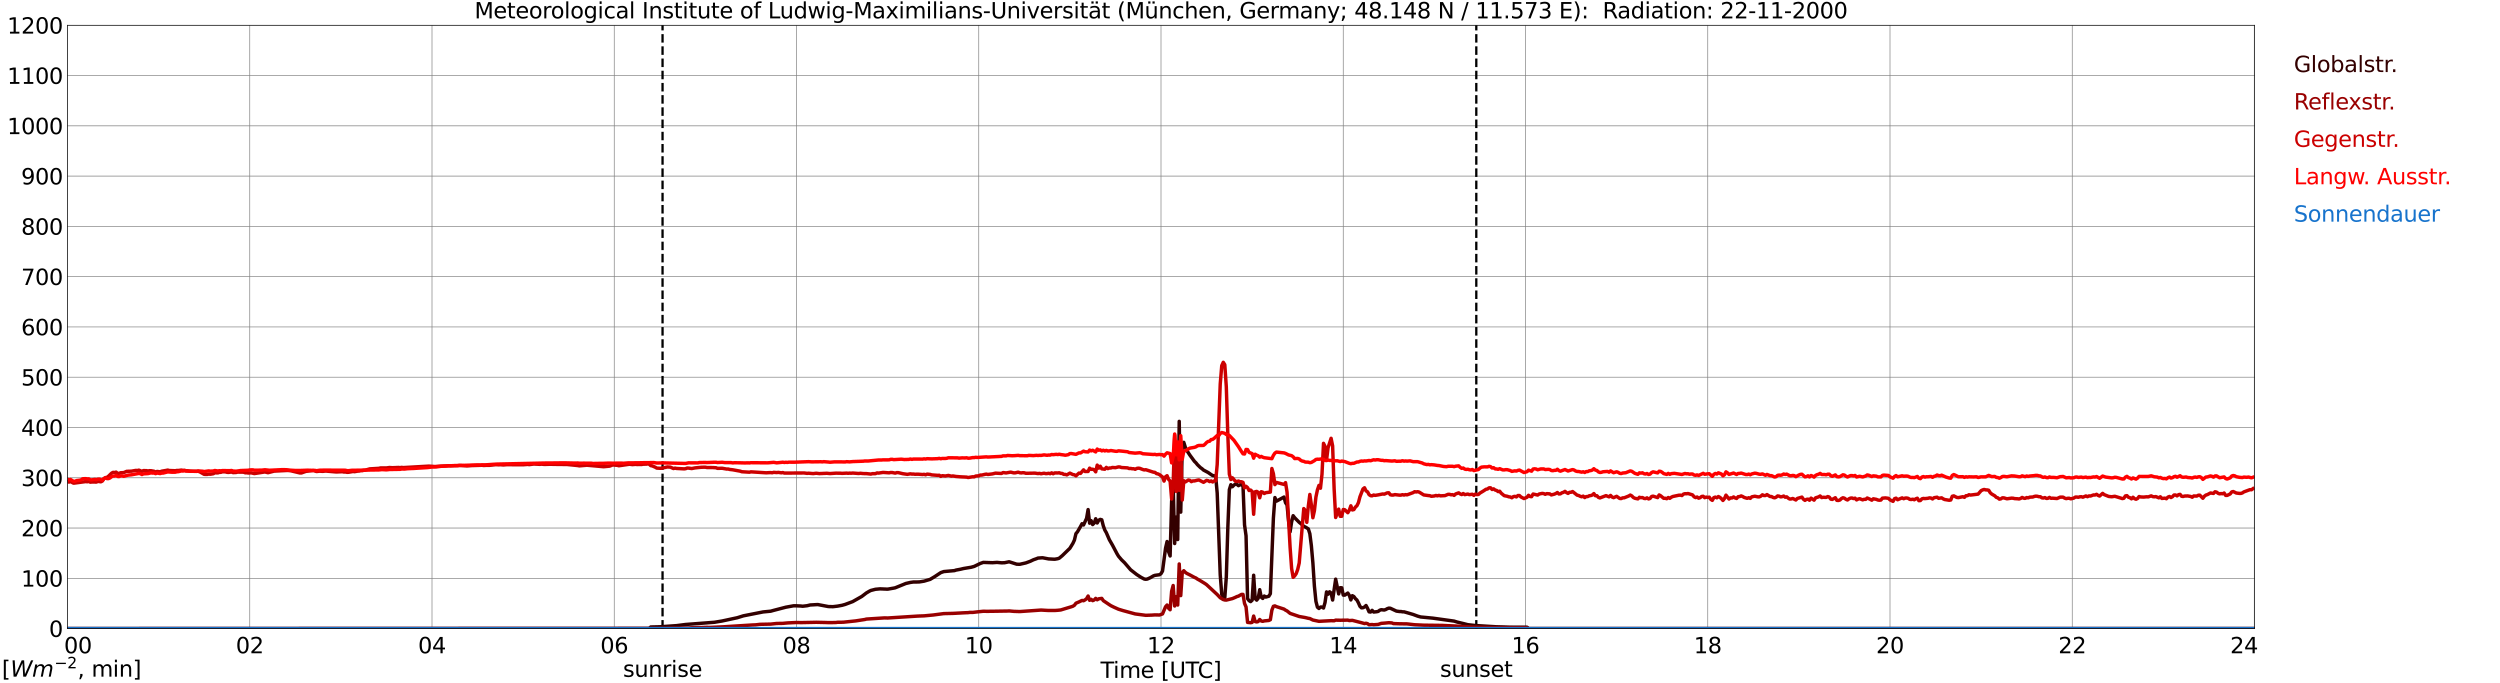 <?xml version="1.0" encoding="utf-8" standalone="no"?>
<!DOCTYPE svg PUBLIC "-//W3C//DTD SVG 1.1//EN"
  "http://www.w3.org/Graphics/SVG/1.1/DTD/svg11.dtd">
<svg xmlns:xlink="http://www.w3.org/1999/xlink" width="1085.4pt" height="296.64pt" viewBox="0 0 1085.4 296.64" xmlns="http://www.w3.org/2000/svg" version="1.1">
 <defs>
  <style type="text/css">*{stroke-linejoin: round; stroke-linecap: butt}</style>
 </defs>
 <g id="figure_1">
  <g id="patch_1">
   <path d="M 0 296.64 
L 1085.4 296.64 
L 1085.4 0 
L 0 0 
z
" style="fill: #ffffff"/>
  </g>
  <g id="axes_1">
   <g id="patch_2">
    <path d="M 29.306 272.909 
L 978.814 272.909 
L 978.814 10.976 
L 29.306 10.976 
z
" style="fill: #ffffff"/>
   </g>
   <g id="patch_3">
    <path d="M 978.814 272.909 
L 978.814 272.909 
L 978.814 10.976 
L 978.814 10.976 
z
" clip-path="url(#pea0fa7fe46)" style="fill: #d3d3d3; opacity: 0.25; stroke: #d3d3d3; stroke-linejoin: miter"/>
   </g>
   <g id="matplotlib.axis_1">
    <g id="xtick_1">
     <g id="line2d_1">
      <path d="M 29.306 272.909 
L 29.306 10.976 
" clip-path="url(#pea0fa7fe46)" style="fill: none; stroke: #808080; stroke-width: 0.3; stroke-linecap: square"/>
     </g>
     <g id="line2d_2"/>
     <g id="text_1">
      <!--    00 -->
      <g transform="translate(18.733 283.627) scale(0.095 -0.095)">
       <defs>
        <path id="DejaVuSans-20" transform="scale(0.016)"/>
        <path id="DejaVuSans-30" d="M 2034 4250 
Q 1547 4250 1301 3770 
Q 1056 3291 1056 2328 
Q 1056 1369 1301 889 
Q 1547 409 2034 409 
Q 2525 409 2770 889 
Q 3016 1369 3016 2328 
Q 3016 3291 2770 3770 
Q 2525 4250 2034 4250 
z
M 2034 4750 
Q 2819 4750 3233 4129 
Q 3647 3509 3647 2328 
Q 3647 1150 3233 529 
Q 2819 -91 2034 -91 
Q 1250 -91 836 529 
Q 422 1150 422 2328 
Q 422 3509 836 4129 
Q 1250 4750 2034 4750 
z
" transform="scale(0.016)"/>
       </defs>
       <use xlink:href="#DejaVuSans-20"/>
       <use xlink:href="#DejaVuSans-20" transform="translate(31.787 0)"/>
       <use xlink:href="#DejaVuSans-20" transform="translate(63.574 0)"/>
       <use xlink:href="#DejaVuSans-30" transform="translate(95.361 0)"/>
       <use xlink:href="#DejaVuSans-30" transform="translate(158.984 0)"/>
      </g>
     </g>
    </g>
    <g id="xtick_2">
     <g id="line2d_3">
      <path d="M 108.431 272.909 
L 108.431 10.976 
" clip-path="url(#pea0fa7fe46)" style="fill: none; stroke: #808080; stroke-width: 0.3; stroke-linecap: square"/>
     </g>
     <g id="line2d_4"/>
     <g id="text_2">
      <!-- 02 -->
      <g transform="translate(102.387 283.627) scale(0.095 -0.095)">
       <defs>
        <path id="DejaVuSans-32" d="M 1228 531 
L 3431 531 
L 3431 0 
L 469 0 
L 469 531 
Q 828 903 1448 1529 
Q 2069 2156 2228 2338 
Q 2531 2678 2651 2914 
Q 2772 3150 2772 3378 
Q 2772 3750 2511 3984 
Q 2250 4219 1831 4219 
Q 1534 4219 1204 4116 
Q 875 4013 500 3803 
L 500 4441 
Q 881 4594 1212 4672 
Q 1544 4750 1819 4750 
Q 2544 4750 2975 4387 
Q 3406 4025 3406 3419 
Q 3406 3131 3298 2873 
Q 3191 2616 2906 2266 
Q 2828 2175 2409 1742 
Q 1991 1309 1228 531 
z
" transform="scale(0.016)"/>
       </defs>
       <use xlink:href="#DejaVuSans-30"/>
       <use xlink:href="#DejaVuSans-32" transform="translate(63.623 0)"/>
      </g>
     </g>
    </g>
    <g id="xtick_3">
     <g id="line2d_5">
      <path d="M 187.557 272.909 
L 187.557 10.976 
" clip-path="url(#pea0fa7fe46)" style="fill: none; stroke: #808080; stroke-width: 0.3; stroke-linecap: square"/>
     </g>
     <g id="line2d_6"/>
     <g id="text_3">
      <!-- 04 -->
      <g transform="translate(181.513 283.627) scale(0.095 -0.095)">
       <defs>
        <path id="DejaVuSans-34" d="M 2419 4116 
L 825 1625 
L 2419 1625 
L 2419 4116 
z
M 2253 4666 
L 3047 4666 
L 3047 1625 
L 3713 1625 
L 3713 1100 
L 3047 1100 
L 3047 0 
L 2419 0 
L 2419 1100 
L 313 1100 
L 313 1709 
L 2253 4666 
z
" transform="scale(0.016)"/>
       </defs>
       <use xlink:href="#DejaVuSans-30"/>
       <use xlink:href="#DejaVuSans-34" transform="translate(63.623 0)"/>
      </g>
     </g>
    </g>
    <g id="xtick_4">
     <g id="line2d_7">
      <path d="M 266.683 272.909 
L 266.683 10.976 
" clip-path="url(#pea0fa7fe46)" style="fill: none; stroke: #808080; stroke-width: 0.3; stroke-linecap: square"/>
     </g>
     <g id="line2d_8"/>
     <g id="text_4">
      <!-- 06 -->
      <g transform="translate(260.638 283.627) scale(0.095 -0.095)">
       <defs>
        <path id="DejaVuSans-36" d="M 2113 2584 
Q 1688 2584 1439 2293 
Q 1191 2003 1191 1497 
Q 1191 994 1439 701 
Q 1688 409 2113 409 
Q 2538 409 2786 701 
Q 3034 994 3034 1497 
Q 3034 2003 2786 2293 
Q 2538 2584 2113 2584 
z
M 3366 4563 
L 3366 3988 
Q 3128 4100 2886 4159 
Q 2644 4219 2406 4219 
Q 1781 4219 1451 3797 
Q 1122 3375 1075 2522 
Q 1259 2794 1537 2939 
Q 1816 3084 2150 3084 
Q 2853 3084 3261 2657 
Q 3669 2231 3669 1497 
Q 3669 778 3244 343 
Q 2819 -91 2113 -91 
Q 1303 -91 875 529 
Q 447 1150 447 2328 
Q 447 3434 972 4092 
Q 1497 4750 2381 4750 
Q 2619 4750 2861 4703 
Q 3103 4656 3366 4563 
z
" transform="scale(0.016)"/>
       </defs>
       <use xlink:href="#DejaVuSans-30"/>
       <use xlink:href="#DejaVuSans-36" transform="translate(63.623 0)"/>
      </g>
     </g>
    </g>
    <g id="xtick_5">
     <g id="line2d_9">
      <path d="M 345.808 272.909 
L 345.808 10.976 
" clip-path="url(#pea0fa7fe46)" style="fill: none; stroke: #808080; stroke-width: 0.3; stroke-linecap: square"/>
     </g>
     <g id="line2d_10"/>
     <g id="text_5">
      <!-- 08 -->
      <g transform="translate(339.764 283.627) scale(0.095 -0.095)">
       <defs>
        <path id="DejaVuSans-38" d="M 2034 2216 
Q 1584 2216 1326 1975 
Q 1069 1734 1069 1313 
Q 1069 891 1326 650 
Q 1584 409 2034 409 
Q 2484 409 2743 651 
Q 3003 894 3003 1313 
Q 3003 1734 2745 1975 
Q 2488 2216 2034 2216 
z
M 1403 2484 
Q 997 2584 770 2862 
Q 544 3141 544 3541 
Q 544 4100 942 4425 
Q 1341 4750 2034 4750 
Q 2731 4750 3128 4425 
Q 3525 4100 3525 3541 
Q 3525 3141 3298 2862 
Q 3072 2584 2669 2484 
Q 3125 2378 3379 2068 
Q 3634 1759 3634 1313 
Q 3634 634 3220 271 
Q 2806 -91 2034 -91 
Q 1263 -91 848 271 
Q 434 634 434 1313 
Q 434 1759 690 2068 
Q 947 2378 1403 2484 
z
M 1172 3481 
Q 1172 3119 1398 2916 
Q 1625 2713 2034 2713 
Q 2441 2713 2670 2916 
Q 2900 3119 2900 3481 
Q 2900 3844 2670 4047 
Q 2441 4250 2034 4250 
Q 1625 4250 1398 4047 
Q 1172 3844 1172 3481 
z
" transform="scale(0.016)"/>
       </defs>
       <use xlink:href="#DejaVuSans-30"/>
       <use xlink:href="#DejaVuSans-38" transform="translate(63.623 0)"/>
      </g>
     </g>
    </g>
    <g id="xtick_6">
     <g id="line2d_11">
      <path d="M 424.934 272.909 
L 424.934 10.976 
" clip-path="url(#pea0fa7fe46)" style="fill: none; stroke: #808080; stroke-width: 0.3; stroke-linecap: square"/>
     </g>
     <g id="line2d_12"/>
     <g id="text_6">
      <!-- 10 -->
      <g transform="translate(418.89 283.627) scale(0.095 -0.095)">
       <defs>
        <path id="DejaVuSans-31" d="M 794 531 
L 1825 531 
L 1825 4091 
L 703 3866 
L 703 4441 
L 1819 4666 
L 2450 4666 
L 2450 531 
L 3481 531 
L 3481 0 
L 794 0 
L 794 531 
z
" transform="scale(0.016)"/>
       </defs>
       <use xlink:href="#DejaVuSans-31"/>
       <use xlink:href="#DejaVuSans-30" transform="translate(63.623 0)"/>
      </g>
     </g>
    </g>
    <g id="xtick_7">
     <g id="line2d_13">
      <path d="M 504.06 272.909 
L 504.06 10.976 
" clip-path="url(#pea0fa7fe46)" style="fill: none; stroke: #808080; stroke-width: 0.3; stroke-linecap: square"/>
     </g>
     <g id="line2d_14"/>
     <g id="text_7">
      <!-- 12 -->
      <g transform="translate(498.015 283.627) scale(0.095 -0.095)">
       <use xlink:href="#DejaVuSans-31"/>
       <use xlink:href="#DejaVuSans-32" transform="translate(63.623 0)"/>
      </g>
     </g>
    </g>
    <g id="xtick_8">
     <g id="line2d_15">
      <path d="M 583.185 272.909 
L 583.185 10.976 
" clip-path="url(#pea0fa7fe46)" style="fill: none; stroke: #808080; stroke-width: 0.3; stroke-linecap: square"/>
     </g>
     <g id="line2d_16"/>
     <g id="text_8">
      <!-- 14 -->
      <g transform="translate(577.141 283.627) scale(0.095 -0.095)">
       <use xlink:href="#DejaVuSans-31"/>
       <use xlink:href="#DejaVuSans-34" transform="translate(63.623 0)"/>
      </g>
     </g>
    </g>
    <g id="xtick_9">
     <g id="line2d_17">
      <path d="M 662.311 272.909 
L 662.311 10.976 
" clip-path="url(#pea0fa7fe46)" style="fill: none; stroke: #808080; stroke-width: 0.3; stroke-linecap: square"/>
     </g>
     <g id="line2d_18"/>
     <g id="text_9">
      <!-- 16 -->
      <g transform="translate(656.267 283.627) scale(0.095 -0.095)">
       <use xlink:href="#DejaVuSans-31"/>
       <use xlink:href="#DejaVuSans-36" transform="translate(63.623 0)"/>
      </g>
     </g>
    </g>
    <g id="xtick_10">
     <g id="line2d_19">
      <path d="M 741.437 272.909 
L 741.437 10.976 
" clip-path="url(#pea0fa7fe46)" style="fill: none; stroke: #808080; stroke-width: 0.3; stroke-linecap: square"/>
     </g>
     <g id="line2d_20"/>
     <g id="text_10">
      <!-- 18 -->
      <g transform="translate(735.392 283.627) scale(0.095 -0.095)">
       <use xlink:href="#DejaVuSans-31"/>
       <use xlink:href="#DejaVuSans-38" transform="translate(63.623 0)"/>
      </g>
     </g>
    </g>
    <g id="xtick_11">
     <g id="line2d_21">
      <path d="M 820.562 272.909 
L 820.562 10.976 
" clip-path="url(#pea0fa7fe46)" style="fill: none; stroke: #808080; stroke-width: 0.3; stroke-linecap: square"/>
     </g>
     <g id="line2d_22"/>
     <g id="text_11">
      <!-- 20 -->
      <g transform="translate(814.518 283.627) scale(0.095 -0.095)">
       <use xlink:href="#DejaVuSans-32"/>
       <use xlink:href="#DejaVuSans-30" transform="translate(63.623 0)"/>
      </g>
     </g>
    </g>
    <g id="xtick_12">
     <g id="line2d_23">
      <path d="M 899.688 272.909 
L 899.688 10.976 
" clip-path="url(#pea0fa7fe46)" style="fill: none; stroke: #808080; stroke-width: 0.3; stroke-linecap: square"/>
     </g>
     <g id="line2d_24"/>
     <g id="text_12">
      <!-- 22 -->
      <g transform="translate(893.644 283.627) scale(0.095 -0.095)">
       <use xlink:href="#DejaVuSans-32"/>
       <use xlink:href="#DejaVuSans-32" transform="translate(63.623 0)"/>
      </g>
     </g>
    </g>
    <g id="xtick_13">
     <g id="line2d_25">
      <path d="M 978.814 272.909 
L 978.814 10.976 
" clip-path="url(#pea0fa7fe46)" style="fill: none; stroke: #808080; stroke-width: 0.3; stroke-linecap: square"/>
     </g>
     <g id="line2d_26"/>
     <g id="text_13">
      <!-- 24    -->
      <g transform="translate(968.241 283.627) scale(0.095 -0.095)">
       <use xlink:href="#DejaVuSans-32"/>
       <use xlink:href="#DejaVuSans-34" transform="translate(63.623 0)"/>
       <use xlink:href="#DejaVuSans-20" transform="translate(127.246 0)"/>
       <use xlink:href="#DejaVuSans-20" transform="translate(159.033 0)"/>
       <use xlink:href="#DejaVuSans-20" transform="translate(190.82 0)"/>
      </g>
     </g>
    </g>
    <g id="text_14">
     <!-- Time [UTC] -->
     <g transform="translate(477.806 294.322) scale(0.095 -0.095)">
      <defs>
       <path id="DejaVuSans-54" d="M -19 4666 
L 3928 4666 
L 3928 4134 
L 2272 4134 
L 2272 0 
L 1638 0 
L 1638 4134 
L -19 4134 
L -19 4666 
z
" transform="scale(0.016)"/>
       <path id="DejaVuSans-69" d="M 603 3500 
L 1178 3500 
L 1178 0 
L 603 0 
L 603 3500 
z
M 603 4863 
L 1178 4863 
L 1178 4134 
L 603 4134 
L 603 4863 
z
" transform="scale(0.016)"/>
       <path id="DejaVuSans-6d" d="M 3328 2828 
Q 3544 3216 3844 3400 
Q 4144 3584 4550 3584 
Q 5097 3584 5394 3201 
Q 5691 2819 5691 2113 
L 5691 0 
L 5113 0 
L 5113 2094 
Q 5113 2597 4934 2840 
Q 4756 3084 4391 3084 
Q 3944 3084 3684 2787 
Q 3425 2491 3425 1978 
L 3425 0 
L 2847 0 
L 2847 2094 
Q 2847 2600 2669 2842 
Q 2491 3084 2119 3084 
Q 1678 3084 1418 2786 
Q 1159 2488 1159 1978 
L 1159 0 
L 581 0 
L 581 3500 
L 1159 3500 
L 1159 2956 
Q 1356 3278 1631 3431 
Q 1906 3584 2284 3584 
Q 2666 3584 2933 3390 
Q 3200 3197 3328 2828 
z
" transform="scale(0.016)"/>
       <path id="DejaVuSans-65" d="M 3597 1894 
L 3597 1613 
L 953 1613 
Q 991 1019 1311 708 
Q 1631 397 2203 397 
Q 2534 397 2845 478 
Q 3156 559 3463 722 
L 3463 178 
Q 3153 47 2828 -22 
Q 2503 -91 2169 -91 
Q 1331 -91 842 396 
Q 353 884 353 1716 
Q 353 2575 817 3079 
Q 1281 3584 2069 3584 
Q 2775 3584 3186 3129 
Q 3597 2675 3597 1894 
z
M 3022 2063 
Q 3016 2534 2758 2815 
Q 2500 3097 2075 3097 
Q 1594 3097 1305 2825 
Q 1016 2553 972 2059 
L 3022 2063 
z
" transform="scale(0.016)"/>
       <path id="DejaVuSans-5b" d="M 550 4863 
L 1875 4863 
L 1875 4416 
L 1125 4416 
L 1125 -397 
L 1875 -397 
L 1875 -844 
L 550 -844 
L 550 4863 
z
" transform="scale(0.016)"/>
       <path id="DejaVuSans-55" d="M 556 4666 
L 1191 4666 
L 1191 1831 
Q 1191 1081 1462 751 
Q 1734 422 2344 422 
Q 2950 422 3222 751 
Q 3494 1081 3494 1831 
L 3494 4666 
L 4128 4666 
L 4128 1753 
Q 4128 841 3676 375 
Q 3225 -91 2344 -91 
Q 1459 -91 1007 375 
Q 556 841 556 1753 
L 556 4666 
z
" transform="scale(0.016)"/>
       <path id="DejaVuSans-43" d="M 4122 4306 
L 4122 3641 
Q 3803 3938 3442 4084 
Q 3081 4231 2675 4231 
Q 1875 4231 1450 3742 
Q 1025 3253 1025 2328 
Q 1025 1406 1450 917 
Q 1875 428 2675 428 
Q 3081 428 3442 575 
Q 3803 722 4122 1019 
L 4122 359 
Q 3791 134 3420 21 
Q 3050 -91 2638 -91 
Q 1578 -91 968 557 
Q 359 1206 359 2328 
Q 359 3453 968 4101 
Q 1578 4750 2638 4750 
Q 3056 4750 3426 4639 
Q 3797 4528 4122 4306 
z
" transform="scale(0.016)"/>
       <path id="DejaVuSans-5d" d="M 1947 4863 
L 1947 -844 
L 622 -844 
L 622 -397 
L 1369 -397 
L 1369 4416 
L 622 4416 
L 622 4863 
L 1947 4863 
z
" transform="scale(0.016)"/>
      </defs>
      <use xlink:href="#DejaVuSans-54"/>
      <use xlink:href="#DejaVuSans-69" transform="translate(57.959 0)"/>
      <use xlink:href="#DejaVuSans-6d" transform="translate(85.742 0)"/>
      <use xlink:href="#DejaVuSans-65" transform="translate(183.154 0)"/>
      <use xlink:href="#DejaVuSans-20" transform="translate(244.678 0)"/>
      <use xlink:href="#DejaVuSans-5b" transform="translate(276.465 0)"/>
      <use xlink:href="#DejaVuSans-55" transform="translate(315.479 0)"/>
      <use xlink:href="#DejaVuSans-54" transform="translate(388.672 0)"/>
      <use xlink:href="#DejaVuSans-43" transform="translate(443.881 0)"/>
      <use xlink:href="#DejaVuSans-5d" transform="translate(513.705 0)"/>
     </g>
    </g>
   </g>
   <g id="matplotlib.axis_2">
    <g id="ytick_1">
     <g id="line2d_27">
      <path d="M 29.306 272.909 
L 978.814 272.909 
" clip-path="url(#pea0fa7fe46)" style="fill: none; stroke: #808080; stroke-width: 0.3; stroke-linecap: square"/>
     </g>
     <g id="line2d_28"/>
     <g id="text_15">
      <!-- 0 -->
      <g transform="translate(21.261 276.518) scale(0.095 -0.095)">
       <use xlink:href="#DejaVuSans-30"/>
      </g>
     </g>
    </g>
    <g id="ytick_2">
     <g id="line2d_29">
      <path d="M 29.306 251.081 
L 978.814 251.081 
" clip-path="url(#pea0fa7fe46)" style="fill: none; stroke: #808080; stroke-width: 0.3; stroke-linecap: square"/>
     </g>
     <g id="line2d_30"/>
     <g id="text_16">
      <!-- 100 -->
      <g transform="translate(9.173 254.69) scale(0.095 -0.095)">
       <use xlink:href="#DejaVuSans-31"/>
       <use xlink:href="#DejaVuSans-30" transform="translate(63.623 0)"/>
       <use xlink:href="#DejaVuSans-30" transform="translate(127.246 0)"/>
      </g>
     </g>
    </g>
    <g id="ytick_3">
     <g id="line2d_31">
      <path d="M 29.306 229.253 
L 978.814 229.253 
" clip-path="url(#pea0fa7fe46)" style="fill: none; stroke: #808080; stroke-width: 0.3; stroke-linecap: square"/>
     </g>
     <g id="line2d_32"/>
     <g id="text_17">
      <!-- 200 -->
      <g transform="translate(9.173 232.863) scale(0.095 -0.095)">
       <use xlink:href="#DejaVuSans-32"/>
       <use xlink:href="#DejaVuSans-30" transform="translate(63.623 0)"/>
       <use xlink:href="#DejaVuSans-30" transform="translate(127.246 0)"/>
      </g>
     </g>
    </g>
    <g id="ytick_4">
     <g id="line2d_33">
      <path d="M 29.306 207.426 
L 978.814 207.426 
" clip-path="url(#pea0fa7fe46)" style="fill: none; stroke: #808080; stroke-width: 0.3; stroke-linecap: square"/>
     </g>
     <g id="line2d_34"/>
     <g id="text_18">
      <!-- 300 -->
      <g transform="translate(9.173 211.035) scale(0.095 -0.095)">
       <defs>
        <path id="DejaVuSans-33" d="M 2597 2516 
Q 3050 2419 3304 2112 
Q 3559 1806 3559 1356 
Q 3559 666 3084 287 
Q 2609 -91 1734 -91 
Q 1441 -91 1130 -33 
Q 819 25 488 141 
L 488 750 
Q 750 597 1062 519 
Q 1375 441 1716 441 
Q 2309 441 2620 675 
Q 2931 909 2931 1356 
Q 2931 1769 2642 2001 
Q 2353 2234 1838 2234 
L 1294 2234 
L 1294 2753 
L 1863 2753 
Q 2328 2753 2575 2939 
Q 2822 3125 2822 3475 
Q 2822 3834 2567 4026 
Q 2313 4219 1838 4219 
Q 1578 4219 1281 4162 
Q 984 4106 628 3988 
L 628 4550 
Q 988 4650 1302 4700 
Q 1616 4750 1894 4750 
Q 2613 4750 3031 4423 
Q 3450 4097 3450 3541 
Q 3450 3153 3228 2886 
Q 3006 2619 2597 2516 
z
" transform="scale(0.016)"/>
       </defs>
       <use xlink:href="#DejaVuSans-33"/>
       <use xlink:href="#DejaVuSans-30" transform="translate(63.623 0)"/>
       <use xlink:href="#DejaVuSans-30" transform="translate(127.246 0)"/>
      </g>
     </g>
    </g>
    <g id="ytick_5">
     <g id="line2d_35">
      <path d="M 29.306 185.598 
L 978.814 185.598 
" clip-path="url(#pea0fa7fe46)" style="fill: none; stroke: #808080; stroke-width: 0.3; stroke-linecap: square"/>
     </g>
     <g id="line2d_36"/>
     <g id="text_19">
      <!-- 400 -->
      <g transform="translate(9.173 189.207) scale(0.095 -0.095)">
       <use xlink:href="#DejaVuSans-34"/>
       <use xlink:href="#DejaVuSans-30" transform="translate(63.623 0)"/>
       <use xlink:href="#DejaVuSans-30" transform="translate(127.246 0)"/>
      </g>
     </g>
    </g>
    <g id="ytick_6">
     <g id="line2d_37">
      <path d="M 29.306 163.77 
L 978.814 163.77 
" clip-path="url(#pea0fa7fe46)" style="fill: none; stroke: #808080; stroke-width: 0.3; stroke-linecap: square"/>
     </g>
     <g id="line2d_38"/>
     <g id="text_20">
      <!-- 500 -->
      <g transform="translate(9.173 167.379) scale(0.095 -0.095)">
       <defs>
        <path id="DejaVuSans-35" d="M 691 4666 
L 3169 4666 
L 3169 4134 
L 1269 4134 
L 1269 2991 
Q 1406 3038 1543 3061 
Q 1681 3084 1819 3084 
Q 2600 3084 3056 2656 
Q 3513 2228 3513 1497 
Q 3513 744 3044 326 
Q 2575 -91 1722 -91 
Q 1428 -91 1123 -41 
Q 819 9 494 109 
L 494 744 
Q 775 591 1075 516 
Q 1375 441 1709 441 
Q 2250 441 2565 725 
Q 2881 1009 2881 1497 
Q 2881 1984 2565 2268 
Q 2250 2553 1709 2553 
Q 1456 2553 1204 2497 
Q 953 2441 691 2322 
L 691 4666 
z
" transform="scale(0.016)"/>
       </defs>
       <use xlink:href="#DejaVuSans-35"/>
       <use xlink:href="#DejaVuSans-30" transform="translate(63.623 0)"/>
       <use xlink:href="#DejaVuSans-30" transform="translate(127.246 0)"/>
      </g>
     </g>
    </g>
    <g id="ytick_7">
     <g id="line2d_39">
      <path d="M 29.306 141.942 
L 978.814 141.942 
" clip-path="url(#pea0fa7fe46)" style="fill: none; stroke: #808080; stroke-width: 0.3; stroke-linecap: square"/>
     </g>
     <g id="line2d_40"/>
     <g id="text_21">
      <!-- 600 -->
      <g transform="translate(9.173 145.551) scale(0.095 -0.095)">
       <use xlink:href="#DejaVuSans-36"/>
       <use xlink:href="#DejaVuSans-30" transform="translate(63.623 0)"/>
       <use xlink:href="#DejaVuSans-30" transform="translate(127.246 0)"/>
      </g>
     </g>
    </g>
    <g id="ytick_8">
     <g id="line2d_41">
      <path d="M 29.306 120.114 
L 978.814 120.114 
" clip-path="url(#pea0fa7fe46)" style="fill: none; stroke: #808080; stroke-width: 0.3; stroke-linecap: square"/>
     </g>
     <g id="line2d_42"/>
     <g id="text_22">
      <!-- 700 -->
      <g transform="translate(9.173 123.724) scale(0.095 -0.095)">
       <defs>
        <path id="DejaVuSans-37" d="M 525 4666 
L 3525 4666 
L 3525 4397 
L 1831 0 
L 1172 0 
L 2766 4134 
L 525 4134 
L 525 4666 
z
" transform="scale(0.016)"/>
       </defs>
       <use xlink:href="#DejaVuSans-37"/>
       <use xlink:href="#DejaVuSans-30" transform="translate(63.623 0)"/>
       <use xlink:href="#DejaVuSans-30" transform="translate(127.246 0)"/>
      </g>
     </g>
    </g>
    <g id="ytick_9">
     <g id="line2d_43">
      <path d="M 29.306 98.287 
L 978.814 98.287 
" clip-path="url(#pea0fa7fe46)" style="fill: none; stroke: #808080; stroke-width: 0.3; stroke-linecap: square"/>
     </g>
     <g id="line2d_44"/>
     <g id="text_23">
      <!-- 800 -->
      <g transform="translate(9.173 101.896) scale(0.095 -0.095)">
       <use xlink:href="#DejaVuSans-38"/>
       <use xlink:href="#DejaVuSans-30" transform="translate(63.623 0)"/>
       <use xlink:href="#DejaVuSans-30" transform="translate(127.246 0)"/>
      </g>
     </g>
    </g>
    <g id="ytick_10">
     <g id="line2d_45">
      <path d="M 29.306 76.459 
L 978.814 76.459 
" clip-path="url(#pea0fa7fe46)" style="fill: none; stroke: #808080; stroke-width: 0.3; stroke-linecap: square"/>
     </g>
     <g id="line2d_46"/>
     <g id="text_24">
      <!-- 900 -->
      <g transform="translate(9.173 80.068) scale(0.095 -0.095)">
       <defs>
        <path id="DejaVuSans-39" d="M 703 97 
L 703 672 
Q 941 559 1184 500 
Q 1428 441 1663 441 
Q 2288 441 2617 861 
Q 2947 1281 2994 2138 
Q 2813 1869 2534 1725 
Q 2256 1581 1919 1581 
Q 1219 1581 811 2004 
Q 403 2428 403 3163 
Q 403 3881 828 4315 
Q 1253 4750 1959 4750 
Q 2769 4750 3195 4129 
Q 3622 3509 3622 2328 
Q 3622 1225 3098 567 
Q 2575 -91 1691 -91 
Q 1453 -91 1209 -44 
Q 966 3 703 97 
z
M 1959 2075 
Q 2384 2075 2632 2365 
Q 2881 2656 2881 3163 
Q 2881 3666 2632 3958 
Q 2384 4250 1959 4250 
Q 1534 4250 1286 3958 
Q 1038 3666 1038 3163 
Q 1038 2656 1286 2365 
Q 1534 2075 1959 2075 
z
" transform="scale(0.016)"/>
       </defs>
       <use xlink:href="#DejaVuSans-39"/>
       <use xlink:href="#DejaVuSans-30" transform="translate(63.623 0)"/>
       <use xlink:href="#DejaVuSans-30" transform="translate(127.246 0)"/>
      </g>
     </g>
    </g>
    <g id="ytick_11">
     <g id="line2d_47">
      <path d="M 29.306 54.631 
L 978.814 54.631 
" clip-path="url(#pea0fa7fe46)" style="fill: none; stroke: #808080; stroke-width: 0.3; stroke-linecap: square"/>
     </g>
     <g id="line2d_48"/>
     <g id="text_25">
      <!-- 1000 -->
      <g transform="translate(3.128 58.24) scale(0.095 -0.095)">
       <use xlink:href="#DejaVuSans-31"/>
       <use xlink:href="#DejaVuSans-30" transform="translate(63.623 0)"/>
       <use xlink:href="#DejaVuSans-30" transform="translate(127.246 0)"/>
       <use xlink:href="#DejaVuSans-30" transform="translate(190.869 0)"/>
      </g>
     </g>
    </g>
    <g id="ytick_12">
     <g id="line2d_49">
      <path d="M 29.306 32.803 
L 978.814 32.803 
" clip-path="url(#pea0fa7fe46)" style="fill: none; stroke: #808080; stroke-width: 0.3; stroke-linecap: square"/>
     </g>
     <g id="line2d_50"/>
     <g id="text_26">
      <!-- 1100 -->
      <g transform="translate(3.128 36.413) scale(0.095 -0.095)">
       <use xlink:href="#DejaVuSans-31"/>
       <use xlink:href="#DejaVuSans-31" transform="translate(63.623 0)"/>
       <use xlink:href="#DejaVuSans-30" transform="translate(127.246 0)"/>
       <use xlink:href="#DejaVuSans-30" transform="translate(190.869 0)"/>
      </g>
     </g>
    </g>
    <g id="ytick_13">
     <g id="line2d_51">
      <path d="M 29.306 10.976 
L 978.814 10.976 
" clip-path="url(#pea0fa7fe46)" style="fill: none; stroke: #808080; stroke-width: 0.3; stroke-linecap: square"/>
     </g>
     <g id="line2d_52"/>
     <g id="text_27">
      <!-- 1200 -->
      <g transform="translate(3.128 14.585) scale(0.095 -0.095)">
       <use xlink:href="#DejaVuSans-31"/>
       <use xlink:href="#DejaVuSans-32" transform="translate(63.623 0)"/>
       <use xlink:href="#DejaVuSans-30" transform="translate(127.246 0)"/>
       <use xlink:href="#DejaVuSans-30" transform="translate(190.869 0)"/>
      </g>
     </g>
    </g>
   </g>
   <g id="line2d_53">
    <path d="M 287.651 272.909 
L 287.651 10.976 
" clip-path="url(#pea0fa7fe46)" style="fill: none; stroke-dasharray: 3.7,1.6; stroke-dashoffset: 0; stroke: #000000"/>
   </g>
   <g id="line2d_54">
    <path d="M 640.947 272.909 
L 640.947 10.976 
" clip-path="url(#pea0fa7fe46)" style="fill: none; stroke-dasharray: 3.7,1.6; stroke-dashoffset: 0; stroke: #000000"/>
   </g>
   <g id="line2d_55">
    <path d="M 29.306 272.909 
L 281.849 272.909 
L 282.508 272.219 
L 286.464 272.127 
L 293.717 271.625 
L 297.674 271.123 
L 310.202 270.161 
L 313.499 269.613 
L 320.093 268.194 
L 322.73 267.371 
L 331.302 265.677 
L 334.599 265.356 
L 335.918 264.99 
L 341.193 263.619 
L 344.49 263.023 
L 345.808 263.023 
L 347.787 263.115 
L 348.446 263.206 
L 350.424 262.977 
L 351.743 262.656 
L 355.04 262.473 
L 359.655 263.344 
L 361.634 263.39 
L 363.612 263.161 
L 365.59 262.794 
L 366.909 262.427 
L 370.206 261.192 
L 374.162 258.95 
L 376.14 257.439 
L 377.459 256.662 
L 378.118 256.342 
L 380.096 255.839 
L 382.074 255.656 
L 385.371 255.794 
L 388.009 255.335 
L 388.668 255.198 
L 393.284 253.323 
L 395.262 252.864 
L 396.581 252.681 
L 397.899 252.681 
L 399.218 252.635 
L 401.196 252.314 
L 403.834 251.537 
L 405.812 250.348 
L 408.45 248.608 
L 409.768 248.152 
L 414.384 247.739 
L 415.043 247.51 
L 417.022 247.143 
L 418.34 246.825 
L 421.637 246.275 
L 422.956 245.908 
L 424.275 245.268 
L 425.593 244.627 
L 426.912 244.17 
L 429.55 244.262 
L 430.869 244.308 
L 432.847 244.17 
L 434.825 244.354 
L 436.144 244.308 
L 438.122 243.895 
L 441.419 244.947 
L 442.737 244.993 
L 445.375 244.397 
L 447.353 243.666 
L 448.672 243.027 
L 449.991 242.568 
L 450.65 242.293 
L 452.628 242.156 
L 455.266 242.66 
L 457.903 242.797 
L 459.222 242.568 
L 459.881 242.339 
L 461.2 241.241 
L 464.497 238.037 
L 465.816 235.887 
L 466.475 234.468 
L 467.134 231.676 
L 467.794 230.899 
L 469.113 228.612 
L 469.772 227.376 
L 470.431 227.924 
L 471.75 225.043 
L 472.409 221.245 
L 473.069 227.147 
L 473.728 226.049 
L 474.388 227.741 
L 475.047 227.101 
L 475.706 225.224 
L 476.366 227.055 
L 477.025 225.866 
L 477.685 225.499 
L 478.344 225.682 
L 479.003 228.291 
L 479.663 230.122 
L 480.322 231.266 
L 481.641 234.33 
L 482.96 236.62 
L 484.938 240.372 
L 485.597 241.47 
L 486.916 243.027 
L 488.235 244.308 
L 490.872 247.373 
L 493.51 249.433 
L 495.488 250.714 
L 496.807 251.4 
L 497.466 251.491 
L 498.125 251.4 
L 499.444 250.806 
L 500.763 250.027 
L 501.422 249.798 
L 503.4 249.523 
L 504.06 249.066 
L 504.719 247.923 
L 506.038 237.991 
L 506.697 235.11 
L 507.357 239.547 
L 508.016 241.379 
L 508.675 217.536 
L 509.335 210.582 
L 509.994 235.978 
L 510.654 224.493 
L 511.313 234.239 
L 511.972 182.941 
L 512.632 222.343 
L 513.291 194.154 
L 513.95 192.048 
L 514.61 194.154 
L 515.269 195.573 
L 516.588 197.586 
L 518.566 200.286 
L 519.226 200.925 
L 519.885 201.75 
L 521.204 203.032 
L 521.863 203.488 
L 522.522 204.084 
L 524.501 205.136 
L 525.819 206.05 
L 526.479 206.463 
L 527.138 206.555 
L 527.797 206.784 
L 528.457 214.059 
L 529.776 249.614 
L 530.435 258.035 
L 531.094 260.14 
L 531.754 259.546 
L 532.413 250.531 
L 533.073 229.114 
L 533.732 212.594 
L 534.391 210.444 
L 535.051 211.313 
L 535.71 210.628 
L 536.369 210.169 
L 537.029 210.307 
L 537.688 210.857 
L 538.348 210.49 
L 539.007 210.444 
L 539.666 211.038 
L 540.326 227.878 
L 540.985 232.639 
L 541.644 259.91 
L 542.304 260.781 
L 542.963 261.192 
L 543.623 260.598 
L 544.282 249.752 
L 544.941 259.865 
L 545.601 260.552 
L 546.26 259.729 
L 546.919 256.021 
L 547.579 259.271 
L 548.238 259.819 
L 548.898 258.767 
L 549.557 259.225 
L 550.876 258.858 
L 551.535 257.76 
L 552.854 224.951 
L 553.513 216.028 
L 554.173 217.582 
L 557.47 215.799 
L 558.129 218.27 
L 558.788 219.23 
L 559.448 226.186 
L 560.107 230.899 
L 560.766 226.597 
L 561.426 223.897 
L 562.085 224.768 
L 564.063 226.78 
L 565.382 227.832 
L 566.042 228.52 
L 566.701 228.795 
L 568.02 229.618 
L 568.679 231.722 
L 569.338 236.893 
L 569.998 244.354 
L 570.657 254.467 
L 571.317 261.056 
L 571.976 263.619 
L 572.635 264.167 
L 573.295 263.573 
L 573.954 263.573 
L 574.613 263.983 
L 575.273 261.604 
L 575.932 256.983 
L 576.592 257.99 
L 577.251 256.937 
L 577.91 257.439 
L 578.57 260.506 
L 579.889 251.446 
L 581.207 257.852 
L 581.867 255.152 
L 582.526 255.198 
L 583.185 258.356 
L 583.845 258.402 
L 585.164 257.485 
L 585.823 258.494 
L 586.482 260.46 
L 587.142 258.629 
L 587.801 258.996 
L 588.46 259.91 
L 589.12 260.506 
L 589.779 261.742 
L 590.439 263.252 
L 591.098 263.892 
L 591.757 263.846 
L 592.417 263.527 
L 593.076 262.885 
L 593.736 264.121 
L 594.395 265.631 
L 595.054 265.723 
L 595.714 264.99 
L 596.373 265.723 
L 597.692 265.586 
L 598.351 265.448 
L 599.011 264.944 
L 599.67 264.717 
L 600.989 264.854 
L 601.648 264.625 
L 602.307 264.258 
L 602.967 264.029 
L 603.626 264.075 
L 606.264 265.311 
L 607.582 265.494 
L 608.242 265.494 
L 608.901 265.631 
L 609.561 265.631 
L 610.879 265.998 
L 613.517 266.775 
L 615.495 267.506 
L 616.814 267.873 
L 618.792 268.056 
L 622.089 268.377 
L 631.32 269.659 
L 632.639 270.069 
L 635.276 270.711 
L 637.255 271.215 
L 640.552 271.579 
L 649.783 272.13 
L 653.08 272.221 
L 655.717 272.313 
L 657.036 272.313 
L 662.97 272.313 
L 663.63 272.909 
L 978.154 272.909 
L 978.154 272.909 
" clip-path="url(#pea0fa7fe46)" style="fill: none; stroke: #330000; stroke-width: 1.5; stroke-linecap: square"/>
   </g>
   <g id="line2d_56">
    <path d="M 29.306 272.909 
L 289.102 272.8 
L 290.42 272.708 
L 298.992 272.638 
L 300.311 272.544 
L 302.949 272.453 
L 304.267 272.453 
L 306.905 272.359 
L 308.224 272.405 
L 312.18 272.219 
L 314.158 272.125 
L 326.686 271.335 
L 328.005 271.289 
L 329.983 271.056 
L 334.599 270.962 
L 337.236 270.682 
L 339.874 270.637 
L 341.852 270.451 
L 345.808 270.263 
L 347.787 270.311 
L 352.402 270.217 
L 354.38 270.172 
L 358.337 270.263 
L 359.655 270.311 
L 360.974 270.311 
L 362.952 270.263 
L 363.612 270.172 
L 364.93 270.172 
L 366.249 270.124 
L 368.887 269.846 
L 371.524 269.567 
L 375.481 268.96 
L 376.14 268.775 
L 384.053 268.264 
L 385.371 268.31 
L 398.559 267.472 
L 401.196 267.378 
L 405.153 267.007 
L 409.768 266.402 
L 413.725 266.308 
L 419 266.029 
L 420.318 265.983 
L 420.978 265.889 
L 422.297 265.889 
L 424.275 265.658 
L 426.912 265.378 
L 428.89 265.424 
L 430.209 265.378 
L 431.528 265.378 
L 437.462 265.284 
L 438.122 265.239 
L 440.1 265.424 
L 442.737 265.518 
L 451.969 264.865 
L 455.266 265.051 
L 456.584 265.051 
L 457.903 265.051 
L 459.222 264.959 
L 460.541 264.819 
L 465.156 263.422 
L 465.816 263.191 
L 466.475 262.772 
L 467.134 261.886 
L 468.453 261.329 
L 469.772 260.677 
L 470.431 260.816 
L 471.091 260.445 
L 471.75 259.932 
L 472.409 258.769 
L 473.069 260.631 
L 473.728 260.212 
L 474.388 260.77 
L 475.047 260.491 
L 475.706 259.792 
L 476.366 260.397 
L 477.025 259.978 
L 478.344 259.792 
L 479.003 260.77 
L 481.641 262.538 
L 482.3 262.958 
L 483.619 263.608 
L 485.597 264.494 
L 487.575 265.099 
L 492.85 266.542 
L 497.466 267.146 
L 500.103 267.052 
L 501.422 266.961 
L 503.4 267.007 
L 504.719 266.542 
L 506.038 263.422 
L 506.697 262.678 
L 507.357 264.075 
L 508.016 264.726 
L 508.675 256.721 
L 509.335 254.207 
L 509.994 263.097 
L 510.654 259.048 
L 511.313 262.678 
L 511.972 244.854 
L 512.632 258.583 
L 513.291 248.575 
L 513.95 247.785 
L 514.61 248.484 
L 515.269 248.948 
L 516.588 249.599 
L 518.566 250.671 
L 519.226 250.95 
L 519.885 251.415 
L 521.204 252.159 
L 523.182 253.371 
L 523.841 253.836 
L 528.457 258.116 
L 529.776 259.513 
L 531.094 260.305 
L 531.754 260.491 
L 532.413 260.537 
L 535.051 259.886 
L 536.369 259.328 
L 537.029 259.002 
L 537.688 258.815 
L 539.007 258.07 
L 539.666 258.07 
L 540.326 261.98 
L 540.985 263.516 
L 541.644 270.217 
L 542.963 270.357 
L 543.623 270.217 
L 544.282 267.472 
L 544.941 269.846 
L 545.601 270.032 
L 546.26 269.846 
L 546.919 268.96 
L 547.579 269.613 
L 548.238 269.753 
L 548.898 269.567 
L 550.876 269.379 
L 551.535 269.054 
L 552.195 264.911 
L 552.854 263.237 
L 553.513 263.051 
L 554.173 263.377 
L 557.47 264.446 
L 558.129 264.911 
L 558.788 265.239 
L 560.107 266.308 
L 564.063 267.657 
L 566.701 268.124 
L 568.02 268.449 
L 568.679 268.543 
L 569.998 269.194 
L 572.635 269.753 
L 577.91 269.473 
L 579.229 269.519 
L 579.889 269.24 
L 581.867 269.288 
L 585.164 269.24 
L 585.823 269.427 
L 587.142 269.333 
L 591.098 270.357 
L 592.417 270.73 
L 593.076 270.591 
L 593.736 270.776 
L 594.395 271.241 
L 595.714 271.149 
L 596.373 271.241 
L 598.351 271.101 
L 599.67 270.637 
L 600.989 270.543 
L 602.967 270.357 
L 604.286 270.451 
L 604.945 270.73 
L 607.582 270.822 
L 610.879 270.87 
L 614.176 271.241 
L 618.133 271.427 
L 626.045 271.521 
L 630.001 271.706 
L 631.98 271.8 
L 639.892 272.265 
L 645.827 272.359 
L 648.464 272.453 
L 659.674 272.544 
L 660.992 272.544 
L 662.97 272.544 
L 663.63 272.909 
L 978.154 272.909 
L 978.154 272.909 
" clip-path="url(#pea0fa7fe46)" style="fill: none; stroke: #990000; stroke-width: 1.5; stroke-linecap: square"/>
   </g>
   <g id="line2d_57">
    <path d="M 29.306 209.163 
L 29.965 209.303 
L 30.625 209.08 
L 31.943 209.783 
L 37.218 209.089 
L 37.878 209.161 
L 38.537 209.028 
L 39.197 209.351 
L 39.856 209.274 
L 41.175 209.279 
L 41.834 209.305 
L 42.493 208.991 
L 43.812 209.183 
L 44.472 208.829 
L 45.131 207.812 
L 45.79 207.351 
L 46.45 207.249 
L 47.109 206.742 
L 48.428 205.454 
L 49.087 205.077 
L 49.747 205.145 
L 50.406 204.974 
L 51.065 205.527 
L 51.725 205.509 
L 52.384 205.243 
L 53.703 205.188 
L 55.022 204.634 
L 57 204.575 
L 58.978 204.232 
L 59.637 204.287 
L 60.297 204.108 
L 61.615 204.649 
L 62.275 204.317 
L 63.594 204.341 
L 64.253 204.485 
L 64.912 204.352 
L 65.572 204.372 
L 66.89 204.599 
L 67.55 204.942 
L 68.209 204.673 
L 69.528 204.85 
L 70.187 204.566 
L 72.166 204.234 
L 72.825 204.09 
L 73.484 204.278 
L 76.122 204.376 
L 76.781 204.245 
L 77.441 204.269 
L 78.759 204.088 
L 79.419 204.217 
L 80.078 204.167 
L 80.737 204.383 
L 81.397 204.385 
L 82.716 204.579 
L 86.013 204.618 
L 86.672 204.817 
L 88.65 205.948 
L 89.969 205.972 
L 90.628 205.823 
L 91.288 205.893 
L 92.606 205.677 
L 93.266 205.273 
L 94.584 205.315 
L 95.244 205.075 
L 95.903 205.059 
L 96.563 204.824 
L 97.881 204.863 
L 98.541 205.053 
L 99.2 205.114 
L 100.519 204.924 
L 101.178 205.19 
L 102.497 205.134 
L 103.156 204.963 
L 105.794 205.005 
L 106.453 205.265 
L 107.113 205.256 
L 107.772 205.358 
L 109.091 205.286 
L 110.41 205.607 
L 115.025 204.9 
L 116.344 205.236 
L 118.982 204.549 
L 124.916 204.243 
L 126.235 204.387 
L 130.191 205.337 
L 130.85 205.343 
L 132.829 204.64 
L 136.125 204.3 
L 137.444 204.717 
L 138.763 204.564 
L 140.082 204.647 
L 141.4 204.509 
L 146.016 204.913 
L 148.654 204.791 
L 149.313 204.944 
L 149.972 204.92 
L 150.632 205.057 
L 151.291 205.055 
L 153.269 204.699 
L 153.929 204.789 
L 155.247 204.546 
L 155.907 204.514 
L 156.566 204.361 
L 157.226 204.361 
L 157.885 204.186 
L 158.544 204.132 
L 160.523 203.566 
L 164.479 203.331 
L 165.138 203.169 
L 167.776 203.156 
L 169.094 202.979 
L 170.413 203.062 
L 173.051 202.951 
L 173.71 203.025 
L 174.37 202.914 
L 175.029 203.008 
L 186.238 202.368 
L 188.876 202.554 
L 190.195 202.431 
L 194.151 202.252 
L 194.81 202.193 
L 195.47 202.255 
L 197.448 202.178 
L 198.767 202.148 
L 199.426 202.038 
L 202.723 202.298 
L 204.701 202.143 
L 209.317 201.999 
L 209.976 202.097 
L 211.295 202.021 
L 212.614 202.019 
L 215.251 201.739 
L 216.57 201.803 
L 217.229 201.757 
L 218.548 201.868 
L 219.867 201.752 
L 221.845 201.755 
L 223.164 201.761 
L 227.12 201.785 
L 229.098 201.622 
L 229.757 201.722 
L 231.736 201.469 
L 234.373 201.595 
L 235.033 201.515 
L 236.351 201.639 
L 238.989 201.556 
L 240.308 201.6 
L 246.242 201.663 
L 250.858 202.128 
L 251.517 202.259 
L 254.814 201.982 
L 262.067 202.63 
L 264.705 202.377 
L 266.023 201.851 
L 267.342 201.982 
L 268.002 202.012 
L 268.661 202.217 
L 269.98 202.036 
L 273.277 201.547 
L 274.595 201.715 
L 275.914 201.6 
L 276.573 201.674 
L 277.892 201.654 
L 278.552 201.672 
L 279.211 201.53 
L 280.53 201.521 
L 281.189 201.414 
L 281.849 201.504 
L 282.508 202.161 
L 283.167 202.268 
L 284.486 202.85 
L 285.145 203.235 
L 286.464 203.307 
L 287.124 203.304 
L 289.761 202.726 
L 291.08 202.824 
L 292.399 203.42 
L 293.058 203.241 
L 293.717 203.381 
L 297.014 203.564 
L 297.674 203.483 
L 298.333 203.215 
L 298.992 203.235 
L 300.311 203.424 
L 301.63 203.163 
L 302.949 203.012 
L 304.267 202.885 
L 305.586 202.833 
L 306.246 202.837 
L 306.905 202.979 
L 309.543 203.001 
L 310.861 203.077 
L 311.521 203.346 
L 313.499 203.294 
L 315.477 203.647 
L 316.136 203.627 
L 316.796 203.813 
L 318.114 203.964 
L 321.411 204.573 
L 322.071 204.806 
L 325.368 205.014 
L 326.027 204.856 
L 332.621 205.273 
L 334.599 205.171 
L 335.258 205.265 
L 335.918 205.07 
L 337.236 205.177 
L 337.896 205.088 
L 339.215 205.278 
L 339.874 205.162 
L 340.533 205.396 
L 349.105 205.341 
L 350.424 205.516 
L 351.083 205.448 
L 352.402 205.568 
L 353.062 205.612 
L 354.38 205.459 
L 355.699 205.618 
L 358.996 205.474 
L 360.315 205.603 
L 362.952 205.424 
L 364.93 205.452 
L 365.59 205.518 
L 367.568 205.409 
L 368.227 205.487 
L 368.887 205.409 
L 369.546 205.463 
L 370.206 205.378 
L 372.843 205.577 
L 373.502 205.474 
L 374.821 205.603 
L 376.14 205.618 
L 377.459 205.756 
L 378.118 205.828 
L 378.777 205.64 
L 380.096 205.642 
L 380.756 205.321 
L 381.415 205.404 
L 383.393 205.107 
L 386.031 205.291 
L 386.69 205.138 
L 387.349 205.155 
L 388.668 205.415 
L 389.328 205.195 
L 389.987 205.197 
L 391.965 205.662 
L 393.943 205.939 
L 395.262 205.714 
L 395.921 205.832 
L 396.581 205.804 
L 397.24 205.904 
L 398.559 205.867 
L 400.537 206.024 
L 401.196 205.928 
L 401.856 206.135 
L 402.515 205.839 
L 403.834 205.976 
L 404.493 206.179 
L 407.131 206.378 
L 407.79 206.332 
L 408.45 206.812 
L 409.109 206.522 
L 410.428 206.659 
L 411.746 206.417 
L 413.065 206.731 
L 413.725 206.635 
L 415.043 206.86 
L 417.022 207.017 
L 419.659 207.144 
L 420.318 207.319 
L 422.297 206.991 
L 422.956 207.039 
L 423.615 206.681 
L 424.934 206.581 
L 425.593 206.242 
L 426.253 206.256 
L 427.572 205.95 
L 428.231 205.839 
L 428.89 205.991 
L 430.869 205.749 
L 432.187 205.42 
L 434.825 205.559 
L 435.484 205.162 
L 436.803 205.334 
L 438.781 204.981 
L 440.1 205.302 
L 440.759 205.293 
L 442.078 204.99 
L 442.737 205.247 
L 443.397 205.326 
L 444.056 205.223 
L 444.716 205.269 
L 445.375 205.487 
L 449.331 205.409 
L 450.65 205.612 
L 451.309 205.505 
L 451.969 205.688 
L 453.287 205.448 
L 453.947 205.616 
L 454.606 205.609 
L 455.266 205.474 
L 455.925 205.668 
L 456.584 205.291 
L 457.244 205.686 
L 457.903 205.319 
L 459.222 205.348 
L 459.881 205.254 
L 460.541 205.527 
L 461.2 205.548 
L 461.859 205.976 
L 462.519 205.97 
L 463.178 206.179 
L 464.497 205.406 
L 465.816 206.046 
L 466.475 206.144 
L 467.134 206.592 
L 468.453 205.382 
L 469.113 205.533 
L 470.431 203.996 
L 471.091 204.712 
L 472.409 204.691 
L 473.069 203.254 
L 473.728 203.772 
L 474.388 203.706 
L 475.047 203.966 
L 475.706 204.85 
L 476.366 201.942 
L 477.025 203.252 
L 477.685 202.416 
L 478.344 203.555 
L 479.663 203.721 
L 480.322 202.922 
L 480.981 203.455 
L 481.641 203.187 
L 482.3 203.173 
L 482.96 202.955 
L 484.278 203.045 
L 485.597 202.706 
L 486.256 202.752 
L 486.916 202.984 
L 489.553 203.134 
L 490.213 203.424 
L 490.872 203.37 
L 491.532 203.525 
L 492.191 203.505 
L 492.85 203.75 
L 493.51 203.387 
L 494.169 203.265 
L 494.828 203.324 
L 496.147 203.844 
L 496.807 204.025 
L 497.466 203.931 
L 500.763 205 
L 501.422 205.072 
L 502.082 205.614 
L 502.741 205.756 
L 503.4 206.066 
L 504.719 207.076 
L 505.379 208.868 
L 506.038 206.978 
L 506.697 206.533 
L 507.357 208.137 
L 508.016 208.833 
L 508.675 216.661 
L 509.335 210.357 
L 509.994 188.909 
L 510.654 213.356 
L 511.313 198.328 
L 511.972 212.872 
L 512.632 194.831 
L 513.291 217.091 
L 513.95 208.705 
L 514.61 209.25 
L 515.929 208.412 
L 516.588 208.537 
L 517.247 209.115 
L 517.907 208.798 
L 518.566 208.807 
L 519.885 208.471 
L 520.544 208.386 
L 522.522 209.416 
L 523.841 208.563 
L 524.501 208.694 
L 525.16 209.093 
L 525.819 208.798 
L 526.479 209.255 
L 527.138 208.772 
L 527.797 208.785 
L 528.457 201.661 
L 529.776 166.741 
L 530.435 158.756 
L 531.094 157.296 
L 531.754 158.339 
L 532.413 167.933 
L 533.073 188.896 
L 533.732 205.874 
L 534.391 208.179 
L 535.051 207.441 
L 536.369 208.938 
L 537.029 209.06 
L 537.688 208.844 
L 538.348 209.148 
L 539.007 209.163 
L 539.666 209.445 
L 540.326 211.802 
L 540.985 211.143 
L 541.644 211.706 
L 542.304 212.957 
L 542.963 212.76 
L 543.623 213.371 
L 544.282 223.272 
L 544.941 213.509 
L 545.601 213.356 
L 546.26 213.74 
L 546.919 216.12 
L 547.579 213.496 
L 548.238 213.692 
L 548.898 214.26 
L 549.557 213.897 
L 551.535 213.649 
L 552.195 203.405 
L 552.854 205.66 
L 553.513 210.403 
L 554.173 209.445 
L 557.47 210.318 
L 558.129 209.541 
L 558.788 213.701 
L 560.107 237.62 
L 560.766 246.831 
L 561.426 250.658 
L 562.085 250.02 
L 562.745 249.064 
L 563.404 247.255 
L 564.063 244.432 
L 565.382 228.596 
L 566.042 220.81 
L 566.701 221.594 
L 567.36 226.789 
L 568.02 219.704 
L 568.679 214.675 
L 569.338 219.136 
L 569.998 224.781 
L 570.657 221.751 
L 571.317 215.834 
L 571.976 212.679 
L 572.635 210.748 
L 573.295 211.961 
L 573.954 205.911 
L 574.613 192.482 
L 575.273 193.803 
L 575.932 199.751 
L 576.592 194.375 
L 577.91 190.295 
L 578.57 193.6 
L 579.229 212.282 
L 579.889 224.674 
L 581.207 221.039 
L 581.867 224.159 
L 582.526 224.154 
L 583.185 221.212 
L 583.845 221.291 
L 585.164 222.594 
L 585.823 221.513 
L 586.482 219.601 
L 587.142 221.4 
L 587.801 221.234 
L 588.46 220.164 
L 589.12 219.57 
L 589.779 218.215 
L 590.439 215.668 
L 591.757 212.276 
L 592.417 211.771 
L 593.076 213.125 
L 593.736 213.537 
L 594.395 214.751 
L 595.054 215.205 
L 595.714 215.275 
L 596.373 214.917 
L 597.032 215.072 
L 598.351 214.856 
L 600.329 214.458 
L 600.989 214.552 
L 602.307 213.976 
L 602.967 213.954 
L 603.626 214.801 
L 604.286 214.945 
L 604.945 214.923 
L 605.604 214.738 
L 607.582 214.971 
L 608.242 214.958 
L 608.901 214.764 
L 609.561 214.934 
L 610.22 214.738 
L 610.879 214.851 
L 613.517 213.882 
L 614.176 213.474 
L 614.836 213.594 
L 615.495 213.47 
L 616.154 213.655 
L 618.133 214.886 
L 620.111 215.155 
L 620.77 215.207 
L 621.429 215.473 
L 622.748 215.327 
L 623.408 215.107 
L 624.067 215.294 
L 624.726 215.059 
L 625.386 215.281 
L 627.364 215.174 
L 628.683 214.62 
L 629.342 214.622 
L 630.001 214.825 
L 630.661 214.744 
L 631.32 215.072 
L 631.98 214.458 
L 633.298 213.983 
L 633.958 214.448 
L 634.617 214.72 
L 635.276 214.279 
L 635.936 214.751 
L 637.255 214.496 
L 637.914 214.757 
L 639.233 214.581 
L 639.892 215.072 
L 640.552 214.506 
L 641.211 214.74 
L 641.87 214.679 
L 642.53 214.07 
L 643.848 213.282 
L 645.167 212.42 
L 645.827 212.3 
L 646.486 211.795 
L 647.145 211.782 
L 647.805 212.509 
L 648.464 212.243 
L 649.123 212.747 
L 649.783 212.946 
L 650.442 213.435 
L 651.102 213.267 
L 651.761 214.12 
L 653.08 215.205 
L 654.399 215.46 
L 655.058 215.698 
L 655.717 215.772 
L 656.377 216.104 
L 657.036 215.62 
L 657.695 215.487 
L 658.355 215.742 
L 659.014 215.133 
L 659.674 215.144 
L 660.333 215.755 
L 661.652 216.449 
L 662.97 215.903 
L 663.63 215.037 
L 664.289 215.574 
L 664.949 215.631 
L 665.608 214.491 
L 666.927 214.777 
L 667.586 214.936 
L 668.246 214.48 
L 669.564 214.216 
L 670.224 214.306 
L 670.883 214.609 
L 671.542 214.312 
L 672.861 214.421 
L 673.521 214.878 
L 674.839 214.537 
L 675.499 214.253 
L 676.158 213.834 
L 676.817 214.467 
L 677.477 214.404 
L 678.136 213.948 
L 678.796 213.758 
L 679.455 213.328 
L 680.114 213.865 
L 680.774 214.212 
L 681.433 213.738 
L 682.092 213.725 
L 682.752 213.404 
L 684.73 214.984 
L 685.389 215.126 
L 686.049 215.471 
L 686.708 215.681 
L 687.368 215.399 
L 688.027 216.021 
L 688.686 215.587 
L 689.346 215.596 
L 690.005 215.233 
L 690.664 215.155 
L 691.324 214.919 
L 691.983 214.295 
L 692.643 215.22 
L 693.302 215.218 
L 693.961 215.941 
L 694.621 216.185 
L 697.258 215.187 
L 698.577 215.716 
L 699.236 215.094 
L 699.896 215.783 
L 700.555 216.065 
L 701.874 215.478 
L 703.193 216.408 
L 703.852 216.467 
L 704.511 216.146 
L 705.171 216.126 
L 707.149 215.332 
L 707.808 214.936 
L 708.468 215.31 
L 709.127 215.984 
L 709.786 216.323 
L 711.105 216.595 
L 711.765 215.897 
L 712.424 216.087 
L 713.083 216.004 
L 713.743 216.384 
L 714.402 216.473 
L 715.062 216.141 
L 715.721 216.617 
L 716.38 216.421 
L 717.04 215.563 
L 717.699 215.404 
L 719.677 216.039 
L 720.337 214.882 
L 720.996 215.257 
L 722.315 216.349 
L 722.974 216.325 
L 723.633 216.517 
L 724.293 216.01 
L 724.952 216.36 
L 725.612 215.868 
L 726.271 215.561 
L 728.909 215.002 
L 729.568 214.976 
L 730.227 215.148 
L 730.887 214.526 
L 731.546 214.341 
L 732.205 214.38 
L 732.865 214.269 
L 734.843 214.864 
L 735.502 215.687 
L 736.162 216.028 
L 736.821 215.775 
L 737.48 216.294 
L 738.14 216.056 
L 738.799 215.543 
L 739.459 215.46 
L 740.118 216.067 
L 740.777 215.816 
L 741.437 215.962 
L 742.096 215.851 
L 742.756 216.792 
L 743.415 217.235 
L 744.074 216.056 
L 744.734 215.818 
L 745.393 216.128 
L 746.052 215.578 
L 746.712 215.934 
L 747.371 216.488 
L 748.031 217.276 
L 748.69 216.46 
L 749.349 214.976 
L 750.668 216.654 
L 751.327 216.159 
L 751.987 216.209 
L 752.646 215.755 
L 753.306 216.185 
L 753.965 216.41 
L 754.624 215.65 
L 755.284 215.596 
L 755.943 215.305 
L 756.602 215.572 
L 757.262 215.971 
L 758.581 216.364 
L 759.24 216.091 
L 759.899 216.375 
L 760.559 215.696 
L 761.878 215.443 
L 763.196 215.714 
L 763.856 215.709 
L 764.515 215.395 
L 765.174 214.819 
L 765.834 215.157 
L 766.493 215.137 
L 767.153 214.727 
L 768.471 215.567 
L 769.131 215.583 
L 769.79 215.962 
L 770.449 216.144 
L 771.109 215.873 
L 771.768 215.312 
L 772.428 215.414 
L 773.087 215.742 
L 773.746 215.62 
L 774.406 215.366 
L 775.065 215.877 
L 775.725 215.716 
L 776.384 216.285 
L 777.043 216.674 
L 777.703 216.611 
L 778.362 216.421 
L 779.681 217.073 
L 780.34 216.401 
L 782.318 215.823 
L 782.978 216.753 
L 783.637 217.237 
L 784.296 216.807 
L 784.956 216.711 
L 785.615 217.185 
L 786.275 216.272 
L 787.593 217.15 
L 788.253 216.141 
L 789.572 215.722 
L 790.231 215.334 
L 790.89 216.023 
L 791.55 215.895 
L 792.868 215.958 
L 793.528 215.593 
L 794.187 215.803 
L 794.847 216.702 
L 795.506 216.833 
L 796.825 216.096 
L 797.484 217.233 
L 798.143 217.285 
L 798.803 217.095 
L 799.462 216.464 
L 800.122 216.115 
L 800.781 216.288 
L 801.44 216.785 
L 802.1 217.069 
L 802.759 216.556 
L 803.419 216.261 
L 804.078 216.209 
L 804.737 216.473 
L 805.397 216.29 
L 806.056 217.036 
L 806.715 216.683 
L 807.375 216.508 
L 808.694 217.017 
L 809.353 216.77 
L 810.012 216.798 
L 810.672 216.213 
L 811.99 216.796 
L 812.65 217.161 
L 813.309 216.558 
L 814.628 216.798 
L 815.287 217.078 
L 815.947 217.185 
L 816.606 217.102 
L 817.265 216.281 
L 818.584 216.178 
L 819.903 216.351 
L 820.562 217.021 
L 821.881 217.663 
L 822.541 216.493 
L 823.2 216.283 
L 823.859 216.966 
L 825.178 216.408 
L 825.837 216.157 
L 826.497 216.521 
L 827.156 216.242 
L 827.816 216.216 
L 828.475 216.362 
L 829.134 216.798 
L 829.794 216.87 
L 830.453 216.726 
L 831.112 216.975 
L 831.772 216.56 
L 832.431 216.312 
L 833.091 217.372 
L 833.75 217.316 
L 834.409 216.574 
L 835.069 216.401 
L 835.728 216.473 
L 837.047 216.338 
L 837.706 216.148 
L 838.366 216.235 
L 839.025 216.628 
L 839.684 216.082 
L 841.003 215.868 
L 841.663 216.351 
L 842.981 216.139 
L 843.641 216.578 
L 844.3 216.873 
L 846.278 217.196 
L 846.938 217.078 
L 847.597 215.456 
L 848.256 215.29 
L 849.575 215.967 
L 850.235 216.045 
L 852.213 215.65 
L 852.872 215.921 
L 853.531 215.227 
L 854.191 215.205 
L 854.85 214.792 
L 855.51 214.941 
L 858.806 214.526 
L 860.125 213.029 
L 860.785 212.699 
L 861.444 212.503 
L 862.103 212.686 
L 862.763 212.708 
L 863.422 212.856 
L 864.082 213.932 
L 864.741 214.506 
L 866.06 215.27 
L 866.719 215.934 
L 867.378 216.146 
L 868.038 216.715 
L 868.697 216.576 
L 869.357 216.128 
L 870.016 216.161 
L 871.335 216.556 
L 873.313 216.274 
L 873.972 216.299 
L 874.632 216.469 
L 875.95 216.545 
L 876.61 216.632 
L 877.269 216.401 
L 877.929 215.973 
L 878.588 216.283 
L 879.247 216.392 
L 879.907 216.021 
L 880.566 216.163 
L 881.225 215.849 
L 882.544 215.786 
L 883.204 215.535 
L 883.863 215.408 
L 884.522 215.454 
L 885.182 215.65 
L 885.841 215.65 
L 886.5 216.148 
L 887.16 216.222 
L 887.819 216.026 
L 888.479 216.412 
L 889.138 216.34 
L 889.797 215.951 
L 890.457 216.347 
L 891.116 216.292 
L 893.094 216.44 
L 894.413 215.842 
L 895.732 215.847 
L 896.391 216.257 
L 897.051 216.486 
L 897.71 216.34 
L 898.369 216.316 
L 899.029 216.582 
L 900.347 216.257 
L 901.007 215.82 
L 901.666 215.788 
L 902.326 215.903 
L 902.985 215.696 
L 903.644 215.657 
L 904.304 215.86 
L 905.622 215.318 
L 906.282 215.65 
L 906.941 215.305 
L 907.601 215.362 
L 908.919 214.886 
L 909.579 214.912 
L 910.238 214.605 
L 910.898 215.076 
L 911.557 215.36 
L 912.876 214.207 
L 913.535 214.742 
L 915.513 215.537 
L 916.832 215.674 
L 918.151 215.463 
L 919.469 215.853 
L 920.788 216.255 
L 921.448 216.467 
L 922.107 216.314 
L 922.766 215.308 
L 923.426 215.192 
L 924.085 215.897 
L 924.745 216.087 
L 925.404 216.576 
L 926.063 215.888 
L 926.723 216.493 
L 927.382 216.742 
L 928.041 216.423 
L 928.701 215.578 
L 929.36 215.751 
L 930.679 215.818 
L 931.998 215.683 
L 932.657 215.738 
L 933.976 215.281 
L 934.635 215.615 
L 935.295 215.703 
L 935.954 215.591 
L 937.273 216.144 
L 937.932 215.687 
L 938.592 216.405 
L 939.91 216.274 
L 940.57 216.528 
L 941.229 215.814 
L 941.888 215.554 
L 942.548 216.01 
L 943.207 215.639 
L 943.867 214.926 
L 944.526 214.899 
L 945.185 215.29 
L 945.845 214.762 
L 946.504 214.635 
L 947.163 215.456 
L 947.823 215.552 
L 948.482 215.362 
L 949.801 215.318 
L 951.12 215.554 
L 951.779 215.879 
L 952.438 215.325 
L 953.757 215.386 
L 954.417 215.011 
L 955.076 214.991 
L 956.395 216.331 
L 957.054 215.445 
L 957.714 214.932 
L 958.373 214.738 
L 959.692 214.024 
L 961.01 214.229 
L 961.67 213.507 
L 962.329 213.651 
L 962.989 214.155 
L 963.648 214.419 
L 964.307 214.284 
L 964.967 214.384 
L 965.626 214.048 
L 966.285 215.076 
L 966.945 215.089 
L 968.264 214.441 
L 968.923 213.57 
L 969.582 213.404 
L 970.901 214.048 
L 972.22 214.216 
L 972.879 214.223 
L 973.539 214.015 
L 974.198 213.563 
L 975.517 213.077 
L 976.836 212.592 
L 977.495 212.638 
L 978.154 212.158 
L 978.154 212.158 
" clip-path="url(#pea0fa7fe46)" style="fill: none; stroke: #cc0000; stroke-width: 1.5; stroke-linecap: square"/>
   </g>
   <g id="line2d_58">
    <path d="M 29.306 208.102 
L 29.965 208.353 
L 30.625 208.174 
L 31.943 208.997 
L 32.603 208.936 
L 33.262 208.65 
L 34.581 208.489 
L 35.24 208.336 
L 35.9 207.866 
L 37.218 207.801 
L 37.878 207.932 
L 38.537 207.897 
L 39.197 208.325 
L 39.856 208.338 
L 41.175 208.12 
L 41.834 208.275 
L 42.493 208.045 
L 43.153 208.008 
L 44.472 208.482 
L 45.131 207.742 
L 45.79 207.45 
L 46.45 207.801 
L 47.109 207.783 
L 47.768 207.508 
L 48.428 206.969 
L 49.087 206.683 
L 49.747 206.703 
L 50.406 206.373 
L 51.065 206.871 
L 51.725 206.897 
L 52.384 206.596 
L 53.043 206.611 
L 53.703 206.793 
L 55.681 206.266 
L 57 206.151 
L 60.297 205.54 
L 60.956 205.66 
L 61.615 206.024 
L 62.275 205.721 
L 64.253 205.612 
L 65.572 205.297 
L 66.231 205.4 
L 66.89 205.354 
L 67.55 205.638 
L 68.209 205.376 
L 69.528 205.603 
L 70.187 205.393 
L 70.847 205.382 
L 72.166 205.046 
L 72.825 204.878 
L 74.803 205.029 
L 76.122 204.998 
L 76.781 204.826 
L 77.441 204.782 
L 78.759 204.466 
L 79.419 204.503 
L 80.078 204.374 
L 80.737 204.496 
L 82.056 204.562 
L 85.353 204.658 
L 86.013 204.457 
L 87.991 204.586 
L 88.65 204.723 
L 90.628 204.448 
L 91.288 204.549 
L 92.606 204.49 
L 93.266 204.276 
L 94.584 204.485 
L 95.244 204.357 
L 95.903 204.424 
L 96.563 204.309 
L 99.86 204.348 
L 100.519 204.263 
L 101.178 204.496 
L 102.497 204.57 
L 104.475 204.291 
L 107.772 204.169 
L 108.431 204.023 
L 109.75 203.981 
L 110.41 204.149 
L 113.707 204.108 
L 115.025 203.955 
L 117.003 204.169 
L 122.278 203.913 
L 124.257 203.924 
L 125.575 204.101 
L 128.213 204.256 
L 130.191 204.258 
L 133.488 204.14 
L 136.785 204.232 
L 137.444 204.365 
L 138.763 204.156 
L 140.741 204.11 
L 149.972 204.156 
L 150.632 204.333 
L 151.291 204.359 
L 152.61 204.184 
L 164.479 204.02 
L 165.798 203.883 
L 167.776 203.988 
L 169.094 203.841 
L 171.073 203.806 
L 173.71 203.765 
L 174.37 203.632 
L 175.688 203.645 
L 177.007 203.49 
L 179.645 203.383 
L 181.623 203.252 
L 185.579 203.01 
L 187.557 202.763 
L 189.535 202.691 
L 191.513 202.449 
L 193.492 202.346 
L 194.81 202.231 
L 196.129 202.189 
L 197.448 202.137 
L 198.767 202.134 
L 200.085 202.071 
L 207.339 201.846 
L 208.657 201.881 
L 209.317 201.82 
L 210.635 201.835 
L 213.932 201.595 
L 215.91 201.482 
L 236.351 201.03 
L 239.648 201.006 
L 244.923 200.945 
L 249.539 201.05 
L 250.858 201.021 
L 251.517 201.1 
L 253.495 201.082 
L 256.792 201.111 
L 257.451 201.213 
L 259.43 201.178 
L 262.067 201.146 
L 264.045 201.069 
L 266.023 201.091 
L 269.98 201.074 
L 270.639 201.128 
L 272.617 200.969 
L 277.233 200.923 
L 280.53 200.858 
L 281.849 200.858 
L 283.827 200.823 
L 285.145 201.023 
L 287.783 200.967 
L 297.674 201.205 
L 298.992 200.94 
L 302.949 200.975 
L 303.608 200.816 
L 304.927 200.801 
L 306.246 200.775 
L 306.905 200.827 
L 308.224 200.77 
L 310.202 200.683 
L 310.861 200.689 
L 311.521 200.814 
L 313.499 200.698 
L 314.818 200.853 
L 317.455 200.851 
L 318.114 200.978 
L 318.774 200.903 
L 320.752 200.919 
L 323.39 200.989 
L 324.708 200.947 
L 325.368 200.986 
L 326.027 200.884 
L 333.28 200.947 
L 335.918 200.727 
L 337.236 200.954 
L 339.874 200.67 
L 340.533 200.79 
L 341.193 200.696 
L 341.852 200.766 
L 342.512 200.655 
L 345.149 200.663 
L 351.083 200.434 
L 352.402 200.524 
L 356.359 200.471 
L 357.018 200.528 
L 357.677 200.436 
L 359.655 200.596 
L 360.315 200.687 
L 362.293 200.517 
L 364.93 200.521 
L 366.909 200.567 
L 367.568 200.441 
L 368.887 200.526 
L 370.206 200.401 
L 374.821 200.235 
L 375.481 200.135 
L 376.799 200.161 
L 381.415 199.714 
L 382.734 199.72 
L 383.393 199.64 
L 384.712 199.668 
L 386.031 199.635 
L 386.69 199.432 
L 387.349 199.406 
L 388.009 199.559 
L 391.306 199.354 
L 392.624 199.506 
L 394.603 199.445 
L 395.262 199.277 
L 395.921 199.439 
L 396.581 199.297 
L 400.537 199.327 
L 401.196 199.201 
L 401.856 199.299 
L 402.515 199.14 
L 404.493 199.231 
L 407.131 199.131 
L 407.79 198.998 
L 408.45 199.188 
L 409.109 199.031 
L 410.428 199.048 
L 411.087 198.965 
L 411.746 198.74 
L 415.703 198.795 
L 416.362 198.9 
L 417.681 198.793 
L 419 198.814 
L 419.659 198.749 
L 420.318 198.93 
L 420.978 198.913 
L 422.297 198.666 
L 422.956 198.684 
L 423.615 198.539 
L 424.275 198.62 
L 428.231 198.345 
L 428.89 198.437 
L 434.825 198.14 
L 435.484 197.902 
L 436.803 197.924 
L 437.462 197.743 
L 439.44 197.869 
L 440.759 197.81 
L 442.078 197.695 
L 442.737 197.828 
L 446.034 197.867 
L 446.694 197.699 
L 448.672 197.813 
L 449.991 197.682 
L 450.65 197.762 
L 451.309 197.671 
L 451.969 197.725 
L 453.287 197.49 
L 454.606 197.669 
L 455.266 197.553 
L 455.925 197.599 
L 456.584 197.315 
L 457.244 197.411 
L 458.563 197.249 
L 459.222 197.359 
L 459.881 197.199 
L 460.541 197.354 
L 461.859 197.522 
L 462.519 197.651 
L 463.838 197.391 
L 464.497 196.926 
L 465.156 196.911 
L 467.134 197.267 
L 468.453 196.616 
L 469.113 196.651 
L 470.431 195.861 
L 471.091 196.121 
L 472.409 196.23 
L 473.069 195.401 
L 473.728 195.761 
L 474.388 195.484 
L 475.706 196.206 
L 476.366 194.966 
L 477.025 195.481 
L 477.685 195.322 
L 478.344 195.767 
L 479.003 195.475 
L 479.663 195.78 
L 480.322 195.536 
L 480.981 195.794 
L 481.641 195.756 
L 482.3 195.599 
L 484.278 195.927 
L 484.938 195.948 
L 485.597 195.73 
L 487.575 195.924 
L 488.894 196.069 
L 489.553 196.134 
L 490.213 196.466 
L 492.85 196.741 
L 494.828 196.56 
L 495.488 196.697 
L 496.147 196.996 
L 500.763 197.326 
L 501.422 197.247 
L 502.082 197.437 
L 503.4 197.295 
L 504.06 197.433 
L 504.719 197.361 
L 505.379 198.035 
L 506.038 197.182 
L 506.697 196.592 
L 508.016 196.909 
L 508.675 200.956 
L 509.335 198.38 
L 509.994 188.44 
L 510.654 197.481 
L 511.313 191.871 
L 511.972 199.637 
L 512.632 189.178 
L 513.291 199.382 
L 513.95 195.839 
L 514.61 195.691 
L 516.588 194.558 
L 518.566 194.222 
L 519.226 193.995 
L 519.885 193.563 
L 520.544 193.403 
L 522.522 193.39 
L 523.182 192.849 
L 523.841 192.124 
L 524.501 191.662 
L 525.16 191.568 
L 525.819 190.845 
L 526.479 190.762 
L 527.138 190.289 
L 528.457 189.079 
L 529.116 189.167 
L 529.776 188.211 
L 530.435 187.783 
L 531.754 188.128 
L 532.413 188.669 
L 533.073 188.745 
L 533.732 189.077 
L 535.71 191.127 
L 537.688 193.936 
L 539.007 196.053 
L 539.666 197.025 
L 540.326 197.105 
L 540.985 195.126 
L 541.644 195.191 
L 542.304 196.403 
L 543.623 196.935 
L 544.282 198.93 
L 544.941 197.21 
L 545.601 197.607 
L 546.26 197.856 
L 546.919 198.478 
L 547.579 198.149 
L 548.238 198.5 
L 548.898 198.721 
L 552.195 199.14 
L 552.854 197.703 
L 553.513 196.723 
L 554.173 196.278 
L 557.47 196.623 
L 558.129 196.848 
L 559.448 197.516 
L 560.766 197.832 
L 561.426 198.31 
L 562.085 199.096 
L 563.404 199.033 
L 564.063 199.264 
L 564.723 199.856 
L 565.382 200.179 
L 566.042 200.292 
L 566.701 200.611 
L 568.02 200.655 
L 568.679 200.884 
L 569.338 200.764 
L 570.657 200.002 
L 571.317 199.467 
L 571.976 199.362 
L 572.635 199.391 
L 573.954 199.216 
L 574.613 199.437 
L 575.273 199.888 
L 575.932 199.963 
L 576.592 199.72 
L 577.251 199.897 
L 577.91 199.877 
L 578.57 200.065 
L 579.229 199.952 
L 579.889 200.085 
L 580.548 200.026 
L 581.867 200.395 
L 582.526 200.174 
L 583.845 200.395 
L 585.823 201.157 
L 586.482 201.318 
L 587.142 201.157 
L 587.801 201.15 
L 589.12 200.589 
L 589.779 200.58 
L 590.439 200.294 
L 591.098 200.146 
L 591.757 200.229 
L 592.417 200.094 
L 593.076 200.142 
L 594.395 199.926 
L 595.054 200.043 
L 596.373 199.613 
L 597.032 199.729 
L 597.692 199.602 
L 598.351 199.6 
L 599.67 199.86 
L 600.329 199.849 
L 600.989 200.026 
L 601.648 199.967 
L 604.286 200.179 
L 605.604 200.059 
L 606.264 200.283 
L 607.582 200.227 
L 608.242 200.225 
L 608.901 200.015 
L 609.561 200.214 
L 610.22 200.122 
L 610.879 200.198 
L 612.198 200.089 
L 613.517 200.436 
L 615.495 200.447 
L 617.473 201.013 
L 618.133 201.364 
L 619.451 201.702 
L 620.111 201.611 
L 620.77 201.803 
L 621.429 201.731 
L 622.748 201.855 
L 624.067 202.08 
L 624.726 202.119 
L 626.705 202.519 
L 628.023 202.615 
L 628.683 202.44 
L 630.661 202.436 
L 631.32 202.606 
L 631.98 202.401 
L 633.298 202.263 
L 633.958 202.905 
L 634.617 203.335 
L 635.276 203.191 
L 635.936 203.665 
L 636.595 203.817 
L 637.255 203.71 
L 637.914 203.944 
L 638.573 204.033 
L 639.233 203.837 
L 639.892 204.304 
L 641.87 203.854 
L 642.53 203.221 
L 643.189 202.811 
L 644.508 202.678 
L 645.827 202.704 
L 646.486 202.453 
L 647.145 202.599 
L 647.805 203.193 
L 648.464 203.047 
L 649.123 203.579 
L 649.783 203.606 
L 650.442 203.765 
L 651.102 203.473 
L 652.42 204.009 
L 653.08 204.018 
L 653.739 203.905 
L 654.399 203.918 
L 655.717 204.293 
L 656.377 204.656 
L 657.695 204.411 
L 658.355 204.516 
L 659.014 204.223 
L 659.674 204.084 
L 661.652 205.145 
L 662.97 204.787 
L 663.63 204.123 
L 664.949 204.568 
L 665.608 203.634 
L 666.267 203.536 
L 666.927 203.632 
L 667.586 203.961 
L 668.905 203.597 
L 670.224 203.586 
L 670.883 203.861 
L 672.202 203.763 
L 672.861 203.846 
L 673.521 204.28 
L 674.18 204.361 
L 674.839 204.206 
L 675.499 204.212 
L 676.158 203.732 
L 676.817 204.313 
L 677.477 204.566 
L 679.455 203.85 
L 680.774 204.492 
L 682.752 203.863 
L 683.411 204.062 
L 684.071 204.492 
L 684.73 204.688 
L 685.389 204.706 
L 686.708 205 
L 687.368 204.811 
L 688.027 205.131 
L 688.686 204.728 
L 689.346 204.752 
L 690.005 204.383 
L 690.664 204.317 
L 691.324 204.088 
L 691.983 203.494 
L 692.643 204.095 
L 693.302 204.26 
L 693.961 204.869 
L 694.621 205.129 
L 695.28 205.051 
L 695.939 204.821 
L 697.918 204.675 
L 698.577 205.005 
L 699.236 204.446 
L 700.555 205.238 
L 701.874 204.828 
L 702.533 205.062 
L 703.193 205.472 
L 703.852 205.605 
L 704.511 205.365 
L 705.83 205.247 
L 707.808 204.446 
L 708.468 204.623 
L 709.786 205.505 
L 711.105 205.924 
L 711.765 205.284 
L 712.424 205.411 
L 713.083 205.269 
L 713.743 205.662 
L 714.402 205.799 
L 715.062 205.583 
L 715.721 205.989 
L 716.38 205.845 
L 717.04 205.186 
L 717.699 204.852 
L 719.677 205.317 
L 720.337 204.579 
L 720.996 204.666 
L 721.655 205.077 
L 722.315 205.623 
L 723.633 205.97 
L 724.293 205.531 
L 724.952 205.933 
L 725.612 205.636 
L 726.93 205.507 
L 730.227 206.002 
L 731.546 205.566 
L 732.205 205.719 
L 732.865 205.681 
L 733.524 205.902 
L 734.184 205.775 
L 734.843 205.799 
L 735.502 206.236 
L 736.162 206.356 
L 736.821 206.168 
L 737.48 206.419 
L 739.459 205.492 
L 740.118 205.919 
L 741.437 205.71 
L 742.096 205.673 
L 743.415 206.79 
L 744.074 205.943 
L 744.734 205.557 
L 745.393 205.806 
L 746.052 205.282 
L 747.371 205.797 
L 748.031 206.572 
L 748.69 206.105 
L 749.349 204.856 
L 750.009 205.302 
L 750.668 205.976 
L 752.646 205.367 
L 753.965 206.007 
L 754.624 205.548 
L 755.284 205.54 
L 755.943 205.387 
L 757.921 206.013 
L 758.581 206.037 
L 759.24 205.826 
L 759.899 206.129 
L 760.559 205.76 
L 761.878 205.433 
L 762.537 205.524 
L 763.856 205.895 
L 764.515 205.898 
L 765.174 205.745 
L 766.493 206.345 
L 767.153 205.978 
L 768.471 206.5 
L 769.131 206.502 
L 770.449 207.109 
L 771.109 206.958 
L 771.768 206.378 
L 772.428 206.271 
L 773.087 206.347 
L 773.746 206.168 
L 774.406 205.799 
L 775.065 206 
L 775.725 205.845 
L 777.043 206.533 
L 777.703 206.541 
L 778.362 206.404 
L 779.021 206.504 
L 779.681 206.958 
L 781 206.236 
L 781.659 205.959 
L 782.318 205.887 
L 783.637 207.05 
L 784.296 206.928 
L 784.956 206.574 
L 785.615 207.07 
L 786.275 206.45 
L 786.934 206.705 
L 787.593 207.14 
L 788.253 206.402 
L 788.912 206.074 
L 789.572 205.898 
L 790.231 205.524 
L 790.89 206.024 
L 792.209 206.015 
L 792.868 206.162 
L 793.528 205.871 
L 794.187 205.876 
L 794.847 206.537 
L 795.506 206.797 
L 796.825 206.194 
L 797.484 206.937 
L 798.143 207.041 
L 798.803 206.947 
L 800.122 206.142 
L 800.781 206.262 
L 801.44 206.749 
L 802.1 207.085 
L 803.419 206.496 
L 804.078 206.478 
L 804.737 206.633 
L 805.397 206.435 
L 806.056 207.087 
L 807.375 206.773 
L 808.694 207.074 
L 810.012 206.659 
L 810.672 206.205 
L 811.331 206.334 
L 812.65 206.895 
L 813.309 206.583 
L 814.628 206.731 
L 815.287 207.039 
L 816.606 207.054 
L 817.265 206.389 
L 817.925 206.271 
L 819.903 206.43 
L 820.562 207.011 
L 821.881 207.615 
L 822.541 206.856 
L 823.2 206.483 
L 823.859 207.004 
L 825.178 206.72 
L 825.837 206.563 
L 826.497 206.747 
L 827.816 206.672 
L 828.475 206.795 
L 829.134 207.124 
L 829.794 207.314 
L 830.453 207.275 
L 831.112 207.382 
L 832.431 206.86 
L 833.091 207.618 
L 833.75 207.808 
L 834.409 207.131 
L 835.069 206.902 
L 835.728 207.157 
L 836.388 206.982 
L 837.047 207 
L 838.366 206.845 
L 839.025 207.229 
L 839.684 206.821 
L 840.344 206.655 
L 841.003 206.227 
L 841.663 206.487 
L 842.322 206.544 
L 842.981 206.297 
L 844.959 207.159 
L 846.278 207.535 
L 846.938 207.609 
L 847.597 206.415 
L 848.256 206.033 
L 848.916 206.308 
L 850.235 206.996 
L 852.213 206.958 
L 852.872 207.262 
L 853.531 206.987 
L 854.191 207.133 
L 854.85 207.006 
L 856.828 207.065 
L 858.147 206.998 
L 858.806 207.316 
L 860.125 207.022 
L 862.103 207.039 
L 863.422 206.406 
L 864.741 206.932 
L 866.06 206.843 
L 866.719 207.266 
L 867.378 207.332 
L 868.038 207.629 
L 868.697 207.321 
L 869.357 206.882 
L 870.016 206.812 
L 871.335 206.998 
L 872.653 206.729 
L 873.313 206.6 
L 874.632 206.672 
L 876.61 206.989 
L 877.269 206.956 
L 877.929 206.594 
L 879.247 206.954 
L 879.907 206.651 
L 880.566 206.845 
L 881.225 206.672 
L 883.204 206.491 
L 883.863 206.382 
L 884.522 206.4 
L 885.182 206.587 
L 885.841 206.648 
L 886.5 207.03 
L 887.16 207.266 
L 887.819 207.065 
L 888.479 207.351 
L 889.138 207.406 
L 889.797 207.063 
L 890.457 207.279 
L 891.775 207.277 
L 893.094 207.421 
L 894.413 206.956 
L 895.732 206.865 
L 897.051 207.463 
L 898.369 207.329 
L 899.029 207.508 
L 900.347 207.432 
L 901.007 207.142 
L 901.666 207.089 
L 902.326 207.288 
L 903.644 207.124 
L 904.304 207.351 
L 905.622 207.133 
L 906.282 207.397 
L 906.941 207.277 
L 907.601 207.325 
L 908.919 207.052 
L 909.579 207.126 
L 910.238 206.902 
L 911.557 207.657 
L 912.876 206.688 
L 914.194 207.131 
L 916.832 207.484 
L 917.491 207.412 
L 918.151 207.212 
L 918.81 207.262 
L 921.448 207.965 
L 922.107 207.932 
L 922.766 207.157 
L 923.426 206.814 
L 924.085 207.358 
L 924.745 207.576 
L 925.404 207.956 
L 926.063 207.491 
L 927.382 208.017 
L 928.041 207.574 
L 928.701 206.843 
L 932.657 206.873 
L 933.976 206.581 
L 935.295 207 
L 936.613 207.126 
L 937.273 207.454 
L 937.932 207.292 
L 938.592 207.62 
L 939.251 207.786 
L 939.91 207.707 
L 940.57 207.899 
L 941.229 207.408 
L 941.888 207.116 
L 942.548 207.556 
L 943.207 207.377 
L 943.867 206.954 
L 944.526 206.793 
L 945.185 207.19 
L 946.504 206.55 
L 947.163 207.078 
L 947.823 207.22 
L 949.142 207.092 
L 949.801 207.312 
L 951.12 207.406 
L 951.779 207.55 
L 952.438 207.236 
L 953.098 207.109 
L 953.757 207.281 
L 954.417 207.022 
L 955.076 206.969 
L 955.735 207.34 
L 956.395 208.117 
L 957.714 207.107 
L 958.373 207.063 
L 959.692 206.629 
L 960.351 206.801 
L 961.01 207.15 
L 961.67 206.624 
L 962.329 206.605 
L 963.648 207.417 
L 965.626 207.059 
L 966.285 207.764 
L 966.945 207.976 
L 968.264 207.465 
L 968.923 206.679 
L 969.582 206.445 
L 970.242 206.587 
L 970.901 206.958 
L 972.22 207.227 
L 973.539 207.338 
L 974.198 207.133 
L 975.517 207.231 
L 976.176 207.107 
L 977.495 207.452 
L 978.154 207.216 
L 978.154 207.216 
" clip-path="url(#pea0fa7fe46)" style="fill: none; stroke: #ff0000; stroke-width: 1.5; stroke-linecap: square"/>
   </g>
   <g id="line2d_59">
    <path d="M 29.306 272.909 
L 978.154 272.909 
L 978.154 272.909 
" clip-path="url(#pea0fa7fe46)" style="fill: none; stroke: #1773cc; stroke-width: 1.5; stroke-linecap: square"/>
   </g>
   <g id="patch_4">
    <path d="M 29.306 272.909 
L 29.306 10.976 
" style="fill: none; stroke: #000000; stroke-width: 0.3; stroke-linejoin: miter; stroke-linecap: square"/>
   </g>
   <g id="patch_5">
    <path d="M 978.814 272.909 
L 978.814 10.976 
" style="fill: none; stroke: #000000; stroke-width: 0.3; stroke-linejoin: miter; stroke-linecap: square"/>
   </g>
   <g id="patch_6">
    <path d="M 29.306 272.909 
L 978.814 272.909 
" style="fill: none; stroke: #000000; stroke-width: 0.3; stroke-linejoin: miter; stroke-linecap: square"/>
   </g>
   <g id="patch_7">
    <path d="M 29.306 10.976 
L 978.814 10.976 
" style="fill: none; stroke: #000000; stroke-width: 0.3; stroke-linejoin: miter; stroke-linecap: square"/>
   </g>
   <g id="text_28">
    <!-- sunrise -->
    <g transform="translate(270.487 293.863) scale(0.095 -0.095)">
     <defs>
      <path id="DejaVuSans-73" d="M 2834 3397 
L 2834 2853 
Q 2591 2978 2328 3040 
Q 2066 3103 1784 3103 
Q 1356 3103 1142 2972 
Q 928 2841 928 2578 
Q 928 2378 1081 2264 
Q 1234 2150 1697 2047 
L 1894 2003 
Q 2506 1872 2764 1633 
Q 3022 1394 3022 966 
Q 3022 478 2636 193 
Q 2250 -91 1575 -91 
Q 1294 -91 989 -36 
Q 684 19 347 128 
L 347 722 
Q 666 556 975 473 
Q 1284 391 1588 391 
Q 1994 391 2212 530 
Q 2431 669 2431 922 
Q 2431 1156 2273 1281 
Q 2116 1406 1581 1522 
L 1381 1569 
Q 847 1681 609 1914 
Q 372 2147 372 2553 
Q 372 3047 722 3315 
Q 1072 3584 1716 3584 
Q 2034 3584 2315 3537 
Q 2597 3491 2834 3397 
z
" transform="scale(0.016)"/>
      <path id="DejaVuSans-75" d="M 544 1381 
L 544 3500 
L 1119 3500 
L 1119 1403 
Q 1119 906 1312 657 
Q 1506 409 1894 409 
Q 2359 409 2629 706 
Q 2900 1003 2900 1516 
L 2900 3500 
L 3475 3500 
L 3475 0 
L 2900 0 
L 2900 538 
Q 2691 219 2414 64 
Q 2138 -91 1772 -91 
Q 1169 -91 856 284 
Q 544 659 544 1381 
z
M 1991 3584 
L 1991 3584 
z
" transform="scale(0.016)"/>
      <path id="DejaVuSans-6e" d="M 3513 2113 
L 3513 0 
L 2938 0 
L 2938 2094 
Q 2938 2591 2744 2837 
Q 2550 3084 2163 3084 
Q 1697 3084 1428 2787 
Q 1159 2491 1159 1978 
L 1159 0 
L 581 0 
L 581 3500 
L 1159 3500 
L 1159 2956 
Q 1366 3272 1645 3428 
Q 1925 3584 2291 3584 
Q 2894 3584 3203 3211 
Q 3513 2838 3513 2113 
z
" transform="scale(0.016)"/>
      <path id="DejaVuSans-72" d="M 2631 2963 
Q 2534 3019 2420 3045 
Q 2306 3072 2169 3072 
Q 1681 3072 1420 2755 
Q 1159 2438 1159 1844 
L 1159 0 
L 581 0 
L 581 3500 
L 1159 3500 
L 1159 2956 
Q 1341 3275 1631 3429 
Q 1922 3584 2338 3584 
Q 2397 3584 2469 3576 
Q 2541 3569 2628 3553 
L 2631 2963 
z
" transform="scale(0.016)"/>
     </defs>
     <use xlink:href="#DejaVuSans-73"/>
     <use xlink:href="#DejaVuSans-75" transform="translate(52.1 0)"/>
     <use xlink:href="#DejaVuSans-6e" transform="translate(115.479 0)"/>
     <use xlink:href="#DejaVuSans-72" transform="translate(178.857 0)"/>
     <use xlink:href="#DejaVuSans-69" transform="translate(219.971 0)"/>
     <use xlink:href="#DejaVuSans-73" transform="translate(247.754 0)"/>
     <use xlink:href="#DejaVuSans-65" transform="translate(299.854 0)"/>
    </g>
   </g>
   <g id="text_29">
    <!-- sunset -->
    <g transform="translate(625.193 293.863) scale(0.095 -0.095)">
     <defs>
      <path id="DejaVuSans-74" d="M 1172 4494 
L 1172 3500 
L 2356 3500 
L 2356 3053 
L 1172 3053 
L 1172 1153 
Q 1172 725 1289 603 
Q 1406 481 1766 481 
L 2356 481 
L 2356 0 
L 1766 0 
Q 1100 0 847 248 
Q 594 497 594 1153 
L 594 3053 
L 172 3053 
L 172 3500 
L 594 3500 
L 594 4494 
L 1172 4494 
z
" transform="scale(0.016)"/>
     </defs>
     <use xlink:href="#DejaVuSans-73"/>
     <use xlink:href="#DejaVuSans-75" transform="translate(52.1 0)"/>
     <use xlink:href="#DejaVuSans-6e" transform="translate(115.479 0)"/>
     <use xlink:href="#DejaVuSans-73" transform="translate(178.857 0)"/>
     <use xlink:href="#DejaVuSans-65" transform="translate(230.957 0)"/>
     <use xlink:href="#DejaVuSans-74" transform="translate(292.48 0)"/>
    </g>
   </g>
   <g id="text_30">
    <!-- [$Wm^{-2}$, min] -->
    <g transform="translate(0.821 293.863) scale(0.095 -0.095)">
     <defs>
      <path id="DejaVuSans-Oblique-57" d="M 616 4666 
L 1228 4666 
L 1453 697 
L 3213 4666 
L 3916 4666 
L 4147 697 
L 5888 4666 
L 6528 4666 
L 4453 0 
L 3659 0 
L 3444 3891 
L 1697 0 
L 903 0 
L 616 4666 
z
" transform="scale(0.016)"/>
      <path id="DejaVuSans-Oblique-6d" d="M 5747 2113 
L 5338 0 
L 4763 0 
L 5166 2094 
Q 5191 2228 5203 2325 
Q 5216 2422 5216 2491 
Q 5216 2772 5059 2928 
Q 4903 3084 4622 3084 
Q 4203 3084 3875 2770 
Q 3547 2456 3450 1953 
L 3066 0 
L 2491 0 
L 2900 2094 
Q 2925 2209 2937 2307 
Q 2950 2406 2950 2484 
Q 2950 2769 2794 2926 
Q 2638 3084 2363 3084 
Q 1938 3084 1609 2770 
Q 1281 2456 1184 1953 
L 800 0 
L 225 0 
L 909 3500 
L 1484 3500 
L 1375 2956 
Q 1609 3263 1923 3423 
Q 2238 3584 2597 3584 
Q 2978 3584 3223 3384 
Q 3469 3184 3519 2828 
Q 3781 3197 4126 3390 
Q 4472 3584 4856 3584 
Q 5306 3584 5551 3325 
Q 5797 3066 5797 2591 
Q 5797 2488 5784 2364 
Q 5772 2241 5747 2113 
z
" transform="scale(0.016)"/>
      <path id="DejaVuSans-2212" d="M 678 2272 
L 4684 2272 
L 4684 1741 
L 678 1741 
L 678 2272 
z
" transform="scale(0.016)"/>
      <path id="DejaVuSans-2c" d="M 750 794 
L 1409 794 
L 1409 256 
L 897 -744 
L 494 -744 
L 750 256 
L 750 794 
z
" transform="scale(0.016)"/>
     </defs>
     <use xlink:href="#DejaVuSans-5b" transform="translate(0 0.766)"/>
     <use xlink:href="#DejaVuSans-Oblique-57" transform="translate(39.014 0.766)"/>
     <use xlink:href="#DejaVuSans-Oblique-6d" transform="translate(137.891 0.766)"/>
     <use xlink:href="#DejaVuSans-2212" transform="translate(239.953 39.047) scale(0.7)"/>
     <use xlink:href="#DejaVuSans-32" transform="translate(298.605 39.047) scale(0.7)"/>
     <use xlink:href="#DejaVuSans-2c" transform="translate(345.875 0.766)"/>
     <use xlink:href="#DejaVuSans-20" transform="translate(377.663 0.766)"/>
     <use xlink:href="#DejaVuSans-6d" transform="translate(409.45 0.766)"/>
     <use xlink:href="#DejaVuSans-69" transform="translate(506.862 0.766)"/>
     <use xlink:href="#DejaVuSans-6e" transform="translate(534.645 0.766)"/>
     <use xlink:href="#DejaVuSans-5d" transform="translate(598.024 0.766)"/>
    </g>
   </g>
   <g id="text_31">
    <!-- Globalstr. -->
    <g style="fill: #330000" transform="translate(995.905 31.291) scale(0.095 -0.095)">
     <defs>
      <path id="DejaVuSans-47" d="M 3809 666 
L 3809 1919 
L 2778 1919 
L 2778 2438 
L 4434 2438 
L 4434 434 
Q 4069 175 3628 42 
Q 3188 -91 2688 -91 
Q 1594 -91 976 548 
Q 359 1188 359 2328 
Q 359 3472 976 4111 
Q 1594 4750 2688 4750 
Q 3144 4750 3555 4637 
Q 3966 4525 4313 4306 
L 4313 3634 
Q 3963 3931 3569 4081 
Q 3175 4231 2741 4231 
Q 1884 4231 1454 3753 
Q 1025 3275 1025 2328 
Q 1025 1384 1454 906 
Q 1884 428 2741 428 
Q 3075 428 3337 486 
Q 3600 544 3809 666 
z
" transform="scale(0.016)"/>
      <path id="DejaVuSans-6c" d="M 603 4863 
L 1178 4863 
L 1178 0 
L 603 0 
L 603 4863 
z
" transform="scale(0.016)"/>
      <path id="DejaVuSans-6f" d="M 1959 3097 
Q 1497 3097 1228 2736 
Q 959 2375 959 1747 
Q 959 1119 1226 758 
Q 1494 397 1959 397 
Q 2419 397 2687 759 
Q 2956 1122 2956 1747 
Q 2956 2369 2687 2733 
Q 2419 3097 1959 3097 
z
M 1959 3584 
Q 2709 3584 3137 3096 
Q 3566 2609 3566 1747 
Q 3566 888 3137 398 
Q 2709 -91 1959 -91 
Q 1206 -91 779 398 
Q 353 888 353 1747 
Q 353 2609 779 3096 
Q 1206 3584 1959 3584 
z
" transform="scale(0.016)"/>
      <path id="DejaVuSans-62" d="M 3116 1747 
Q 3116 2381 2855 2742 
Q 2594 3103 2138 3103 
Q 1681 3103 1420 2742 
Q 1159 2381 1159 1747 
Q 1159 1113 1420 752 
Q 1681 391 2138 391 
Q 2594 391 2855 752 
Q 3116 1113 3116 1747 
z
M 1159 2969 
Q 1341 3281 1617 3432 
Q 1894 3584 2278 3584 
Q 2916 3584 3314 3078 
Q 3713 2572 3713 1747 
Q 3713 922 3314 415 
Q 2916 -91 2278 -91 
Q 1894 -91 1617 61 
Q 1341 213 1159 525 
L 1159 0 
L 581 0 
L 581 4863 
L 1159 4863 
L 1159 2969 
z
" transform="scale(0.016)"/>
      <path id="DejaVuSans-61" d="M 2194 1759 
Q 1497 1759 1228 1600 
Q 959 1441 959 1056 
Q 959 750 1161 570 
Q 1363 391 1709 391 
Q 2188 391 2477 730 
Q 2766 1069 2766 1631 
L 2766 1759 
L 2194 1759 
z
M 3341 1997 
L 3341 0 
L 2766 0 
L 2766 531 
Q 2569 213 2275 61 
Q 1981 -91 1556 -91 
Q 1019 -91 701 211 
Q 384 513 384 1019 
Q 384 1609 779 1909 
Q 1175 2209 1959 2209 
L 2766 2209 
L 2766 2266 
Q 2766 2663 2505 2880 
Q 2244 3097 1772 3097 
Q 1472 3097 1187 3025 
Q 903 2953 641 2809 
L 641 3341 
Q 956 3463 1253 3523 
Q 1550 3584 1831 3584 
Q 2591 3584 2966 3190 
Q 3341 2797 3341 1997 
z
" transform="scale(0.016)"/>
      <path id="DejaVuSans-2e" d="M 684 794 
L 1344 794 
L 1344 0 
L 684 0 
L 684 794 
z
" transform="scale(0.016)"/>
     </defs>
     <use xlink:href="#DejaVuSans-47"/>
     <use xlink:href="#DejaVuSans-6c" transform="translate(77.49 0)"/>
     <use xlink:href="#DejaVuSans-6f" transform="translate(105.273 0)"/>
     <use xlink:href="#DejaVuSans-62" transform="translate(166.455 0)"/>
     <use xlink:href="#DejaVuSans-61" transform="translate(229.932 0)"/>
     <use xlink:href="#DejaVuSans-6c" transform="translate(291.211 0)"/>
     <use xlink:href="#DejaVuSans-73" transform="translate(318.994 0)"/>
     <use xlink:href="#DejaVuSans-74" transform="translate(371.094 0)"/>
     <use xlink:href="#DejaVuSans-72" transform="translate(410.303 0)"/>
     <use xlink:href="#DejaVuSans-2e" transform="translate(442.291 0)"/>
    </g>
   </g>
   <g id="text_32">
    <!-- Reflexstr. -->
    <g style="fill: #990000" transform="translate(995.905 47.531) scale(0.095 -0.095)">
     <defs>
      <path id="DejaVuSans-52" d="M 2841 2188 
Q 3044 2119 3236 1894 
Q 3428 1669 3622 1275 
L 4263 0 
L 3584 0 
L 2988 1197 
Q 2756 1666 2539 1819 
Q 2322 1972 1947 1972 
L 1259 1972 
L 1259 0 
L 628 0 
L 628 4666 
L 2053 4666 
Q 2853 4666 3247 4331 
Q 3641 3997 3641 3322 
Q 3641 2881 3436 2590 
Q 3231 2300 2841 2188 
z
M 1259 4147 
L 1259 2491 
L 2053 2491 
Q 2509 2491 2742 2702 
Q 2975 2913 2975 3322 
Q 2975 3731 2742 3939 
Q 2509 4147 2053 4147 
L 1259 4147 
z
" transform="scale(0.016)"/>
      <path id="DejaVuSans-66" d="M 2375 4863 
L 2375 4384 
L 1825 4384 
Q 1516 4384 1395 4259 
Q 1275 4134 1275 3809 
L 1275 3500 
L 2222 3500 
L 2222 3053 
L 1275 3053 
L 1275 0 
L 697 0 
L 697 3053 
L 147 3053 
L 147 3500 
L 697 3500 
L 697 3744 
Q 697 4328 969 4595 
Q 1241 4863 1831 4863 
L 2375 4863 
z
" transform="scale(0.016)"/>
      <path id="DejaVuSans-78" d="M 3513 3500 
L 2247 1797 
L 3578 0 
L 2900 0 
L 1881 1375 
L 863 0 
L 184 0 
L 1544 1831 
L 300 3500 
L 978 3500 
L 1906 2253 
L 2834 3500 
L 3513 3500 
z
" transform="scale(0.016)"/>
     </defs>
     <use xlink:href="#DejaVuSans-52"/>
     <use xlink:href="#DejaVuSans-65" transform="translate(64.982 0)"/>
     <use xlink:href="#DejaVuSans-66" transform="translate(126.506 0)"/>
     <use xlink:href="#DejaVuSans-6c" transform="translate(161.711 0)"/>
     <use xlink:href="#DejaVuSans-65" transform="translate(189.494 0)"/>
     <use xlink:href="#DejaVuSans-78" transform="translate(249.268 0)"/>
     <use xlink:href="#DejaVuSans-73" transform="translate(308.447 0)"/>
     <use xlink:href="#DejaVuSans-74" transform="translate(360.547 0)"/>
     <use xlink:href="#DejaVuSans-72" transform="translate(399.756 0)"/>
     <use xlink:href="#DejaVuSans-2e" transform="translate(431.744 0)"/>
    </g>
   </g>
   <g id="text_33">
    <!-- Gegenstr. -->
    <g style="fill: #cc0000" transform="translate(995.905 63.771) scale(0.095 -0.095)">
     <defs>
      <path id="DejaVuSans-67" d="M 2906 1791 
Q 2906 2416 2648 2759 
Q 2391 3103 1925 3103 
Q 1463 3103 1205 2759 
Q 947 2416 947 1791 
Q 947 1169 1205 825 
Q 1463 481 1925 481 
Q 2391 481 2648 825 
Q 2906 1169 2906 1791 
z
M 3481 434 
Q 3481 -459 3084 -895 
Q 2688 -1331 1869 -1331 
Q 1566 -1331 1297 -1286 
Q 1028 -1241 775 -1147 
L 775 -588 
Q 1028 -725 1275 -790 
Q 1522 -856 1778 -856 
Q 2344 -856 2625 -561 
Q 2906 -266 2906 331 
L 2906 616 
Q 2728 306 2450 153 
Q 2172 0 1784 0 
Q 1141 0 747 490 
Q 353 981 353 1791 
Q 353 2603 747 3093 
Q 1141 3584 1784 3584 
Q 2172 3584 2450 3431 
Q 2728 3278 2906 2969 
L 2906 3500 
L 3481 3500 
L 3481 434 
z
" transform="scale(0.016)"/>
     </defs>
     <use xlink:href="#DejaVuSans-47"/>
     <use xlink:href="#DejaVuSans-65" transform="translate(77.49 0)"/>
     <use xlink:href="#DejaVuSans-67" transform="translate(139.014 0)"/>
     <use xlink:href="#DejaVuSans-65" transform="translate(202.49 0)"/>
     <use xlink:href="#DejaVuSans-6e" transform="translate(264.014 0)"/>
     <use xlink:href="#DejaVuSans-73" transform="translate(327.393 0)"/>
     <use xlink:href="#DejaVuSans-74" transform="translate(379.492 0)"/>
     <use xlink:href="#DejaVuSans-72" transform="translate(418.701 0)"/>
     <use xlink:href="#DejaVuSans-2e" transform="translate(450.689 0)"/>
    </g>
   </g>
   <g id="text_34">
    <!-- Langw. Ausstr. -->
    <g style="fill: #ff0000" transform="translate(995.905 80.01) scale(0.095 -0.095)">
     <defs>
      <path id="DejaVuSans-4c" d="M 628 4666 
L 1259 4666 
L 1259 531 
L 3531 531 
L 3531 0 
L 628 0 
L 628 4666 
z
" transform="scale(0.016)"/>
      <path id="DejaVuSans-77" d="M 269 3500 
L 844 3500 
L 1563 769 
L 2278 3500 
L 2956 3500 
L 3675 769 
L 4391 3500 
L 4966 3500 
L 4050 0 
L 3372 0 
L 2619 2869 
L 1863 0 
L 1184 0 
L 269 3500 
z
" transform="scale(0.016)"/>
      <path id="DejaVuSans-41" d="M 2188 4044 
L 1331 1722 
L 3047 1722 
L 2188 4044 
z
M 1831 4666 
L 2547 4666 
L 4325 0 
L 3669 0 
L 3244 1197 
L 1141 1197 
L 716 0 
L 50 0 
L 1831 4666 
z
" transform="scale(0.016)"/>
     </defs>
     <use xlink:href="#DejaVuSans-4c"/>
     <use xlink:href="#DejaVuSans-61" transform="translate(55.713 0)"/>
     <use xlink:href="#DejaVuSans-6e" transform="translate(116.992 0)"/>
     <use xlink:href="#DejaVuSans-67" transform="translate(180.371 0)"/>
     <use xlink:href="#DejaVuSans-77" transform="translate(243.848 0)"/>
     <use xlink:href="#DejaVuSans-2e" transform="translate(316.51 0)"/>
     <use xlink:href="#DejaVuSans-20" transform="translate(348.297 0)"/>
     <use xlink:href="#DejaVuSans-41" transform="translate(380.084 0)"/>
     <use xlink:href="#DejaVuSans-75" transform="translate(448.492 0)"/>
     <use xlink:href="#DejaVuSans-73" transform="translate(511.871 0)"/>
     <use xlink:href="#DejaVuSans-73" transform="translate(563.971 0)"/>
     <use xlink:href="#DejaVuSans-74" transform="translate(616.07 0)"/>
     <use xlink:href="#DejaVuSans-72" transform="translate(655.279 0)"/>
     <use xlink:href="#DejaVuSans-2e" transform="translate(687.268 0)"/>
    </g>
   </g>
   <g id="text_35">
    <!-- Sonnendauer -->
    <g style="fill: #1773cc" transform="translate(995.905 96.25) scale(0.095 -0.095)">
     <defs>
      <path id="DejaVuSans-53" d="M 3425 4513 
L 3425 3897 
Q 3066 4069 2747 4153 
Q 2428 4238 2131 4238 
Q 1616 4238 1336 4038 
Q 1056 3838 1056 3469 
Q 1056 3159 1242 3001 
Q 1428 2844 1947 2747 
L 2328 2669 
Q 3034 2534 3370 2195 
Q 3706 1856 3706 1288 
Q 3706 609 3251 259 
Q 2797 -91 1919 -91 
Q 1588 -91 1214 -16 
Q 841 59 441 206 
L 441 856 
Q 825 641 1194 531 
Q 1563 422 1919 422 
Q 2459 422 2753 634 
Q 3047 847 3047 1241 
Q 3047 1584 2836 1778 
Q 2625 1972 2144 2069 
L 1759 2144 
Q 1053 2284 737 2584 
Q 422 2884 422 3419 
Q 422 4038 858 4394 
Q 1294 4750 2059 4750 
Q 2388 4750 2728 4690 
Q 3069 4631 3425 4513 
z
" transform="scale(0.016)"/>
      <path id="DejaVuSans-64" d="M 2906 2969 
L 2906 4863 
L 3481 4863 
L 3481 0 
L 2906 0 
L 2906 525 
Q 2725 213 2448 61 
Q 2172 -91 1784 -91 
Q 1150 -91 751 415 
Q 353 922 353 1747 
Q 353 2572 751 3078 
Q 1150 3584 1784 3584 
Q 2172 3584 2448 3432 
Q 2725 3281 2906 2969 
z
M 947 1747 
Q 947 1113 1208 752 
Q 1469 391 1925 391 
Q 2381 391 2643 752 
Q 2906 1113 2906 1747 
Q 2906 2381 2643 2742 
Q 2381 3103 1925 3103 
Q 1469 3103 1208 2742 
Q 947 2381 947 1747 
z
" transform="scale(0.016)"/>
     </defs>
     <use xlink:href="#DejaVuSans-53"/>
     <use xlink:href="#DejaVuSans-6f" transform="translate(63.477 0)"/>
     <use xlink:href="#DejaVuSans-6e" transform="translate(124.658 0)"/>
     <use xlink:href="#DejaVuSans-6e" transform="translate(188.037 0)"/>
     <use xlink:href="#DejaVuSans-65" transform="translate(251.416 0)"/>
     <use xlink:href="#DejaVuSans-6e" transform="translate(312.939 0)"/>
     <use xlink:href="#DejaVuSans-64" transform="translate(376.318 0)"/>
     <use xlink:href="#DejaVuSans-61" transform="translate(439.795 0)"/>
     <use xlink:href="#DejaVuSans-75" transform="translate(501.074 0)"/>
     <use xlink:href="#DejaVuSans-65" transform="translate(564.453 0)"/>
     <use xlink:href="#DejaVuSans-72" transform="translate(625.977 0)"/>
    </g>
   </g>
   <g id="text_36">
    <!-- Meteorological Institute of Ludwig-Maximilians-Universität (München, Germany; 48.148 N / 11.573 E):  Radiation: 22-11-2000 -->
    <g transform="translate(206.01 7.976) scale(0.095 -0.095)">
     <defs>
      <path id="DejaVuSans-4d" d="M 628 4666 
L 1569 4666 
L 2759 1491 
L 3956 4666 
L 4897 4666 
L 4897 0 
L 4281 0 
L 4281 4097 
L 3078 897 
L 2444 897 
L 1241 4097 
L 1241 0 
L 628 0 
L 628 4666 
z
" transform="scale(0.016)"/>
      <path id="DejaVuSans-63" d="M 3122 3366 
L 3122 2828 
Q 2878 2963 2633 3030 
Q 2388 3097 2138 3097 
Q 1578 3097 1268 2742 
Q 959 2388 959 1747 
Q 959 1106 1268 751 
Q 1578 397 2138 397 
Q 2388 397 2633 464 
Q 2878 531 3122 666 
L 3122 134 
Q 2881 22 2623 -34 
Q 2366 -91 2075 -91 
Q 1284 -91 818 406 
Q 353 903 353 1747 
Q 353 2603 823 3093 
Q 1294 3584 2113 3584 
Q 2378 3584 2631 3529 
Q 2884 3475 3122 3366 
z
" transform="scale(0.016)"/>
      <path id="DejaVuSans-49" d="M 628 4666 
L 1259 4666 
L 1259 0 
L 628 0 
L 628 4666 
z
" transform="scale(0.016)"/>
      <path id="DejaVuSans-2d" d="M 313 2009 
L 1997 2009 
L 1997 1497 
L 313 1497 
L 313 2009 
z
" transform="scale(0.016)"/>
      <path id="DejaVuSans-76" d="M 191 3500 
L 800 3500 
L 1894 563 
L 2988 3500 
L 3597 3500 
L 2284 0 
L 1503 0 
L 191 3500 
z
" transform="scale(0.016)"/>
      <path id="DejaVuSans-e4" d="M 2194 1759 
Q 1497 1759 1228 1600 
Q 959 1441 959 1056 
Q 959 750 1161 570 
Q 1363 391 1709 391 
Q 2188 391 2477 730 
Q 2766 1069 2766 1631 
L 2766 1759 
L 2194 1759 
z
M 3341 1997 
L 3341 0 
L 2766 0 
L 2766 531 
Q 2569 213 2275 61 
Q 1981 -91 1556 -91 
Q 1019 -91 701 211 
Q 384 513 384 1019 
Q 384 1609 779 1909 
Q 1175 2209 1959 2209 
L 2766 2209 
L 2766 2266 
Q 2766 2663 2505 2880 
Q 2244 3097 1772 3097 
Q 1472 3097 1187 3025 
Q 903 2953 641 2809 
L 641 3341 
Q 956 3463 1253 3523 
Q 1550 3584 1831 3584 
Q 2591 3584 2966 3190 
Q 3341 2797 3341 1997 
z
M 2150 4850 
L 2784 4850 
L 2784 4219 
L 2150 4219 
L 2150 4850 
z
M 928 4850 
L 1562 4850 
L 1562 4219 
L 928 4219 
L 928 4850 
z
" transform="scale(0.016)"/>
      <path id="DejaVuSans-28" d="M 1984 4856 
Q 1566 4138 1362 3434 
Q 1159 2731 1159 2009 
Q 1159 1288 1364 580 
Q 1569 -128 1984 -844 
L 1484 -844 
Q 1016 -109 783 600 
Q 550 1309 550 2009 
Q 550 2706 781 3412 
Q 1013 4119 1484 4856 
L 1984 4856 
z
" transform="scale(0.016)"/>
      <path id="DejaVuSans-fc" d="M 544 1381 
L 544 3500 
L 1119 3500 
L 1119 1403 
Q 1119 906 1312 657 
Q 1506 409 1894 409 
Q 2359 409 2629 706 
Q 2900 1003 2900 1516 
L 2900 3500 
L 3475 3500 
L 3475 0 
L 2900 0 
L 2900 538 
Q 2691 219 2414 64 
Q 2138 -91 1772 -91 
Q 1169 -91 856 284 
Q 544 659 544 1381 
z
M 1991 3584 
L 1991 3584 
z
M 2278 4850 
L 2912 4850 
L 2912 4219 
L 2278 4219 
L 2278 4850 
z
M 1056 4850 
L 1690 4850 
L 1690 4219 
L 1056 4219 
L 1056 4850 
z
" transform="scale(0.016)"/>
      <path id="DejaVuSans-68" d="M 3513 2113 
L 3513 0 
L 2938 0 
L 2938 2094 
Q 2938 2591 2744 2837 
Q 2550 3084 2163 3084 
Q 1697 3084 1428 2787 
Q 1159 2491 1159 1978 
L 1159 0 
L 581 0 
L 581 4863 
L 1159 4863 
L 1159 2956 
Q 1366 3272 1645 3428 
Q 1925 3584 2291 3584 
Q 2894 3584 3203 3211 
Q 3513 2838 3513 2113 
z
" transform="scale(0.016)"/>
      <path id="DejaVuSans-79" d="M 2059 -325 
Q 1816 -950 1584 -1140 
Q 1353 -1331 966 -1331 
L 506 -1331 
L 506 -850 
L 844 -850 
Q 1081 -850 1212 -737 
Q 1344 -625 1503 -206 
L 1606 56 
L 191 3500 
L 800 3500 
L 1894 763 
L 2988 3500 
L 3597 3500 
L 2059 -325 
z
" transform="scale(0.016)"/>
      <path id="DejaVuSans-3b" d="M 750 3309 
L 1409 3309 
L 1409 2516 
L 750 2516 
L 750 3309 
z
M 750 794 
L 1409 794 
L 1409 256 
L 897 -744 
L 494 -744 
L 750 256 
L 750 794 
z
" transform="scale(0.016)"/>
      <path id="DejaVuSans-4e" d="M 628 4666 
L 1478 4666 
L 3547 763 
L 3547 4666 
L 4159 4666 
L 4159 0 
L 3309 0 
L 1241 3903 
L 1241 0 
L 628 0 
L 628 4666 
z
" transform="scale(0.016)"/>
      <path id="DejaVuSans-2f" d="M 1625 4666 
L 2156 4666 
L 531 -594 
L 0 -594 
L 1625 4666 
z
" transform="scale(0.016)"/>
      <path id="DejaVuSans-45" d="M 628 4666 
L 3578 4666 
L 3578 4134 
L 1259 4134 
L 1259 2753 
L 3481 2753 
L 3481 2222 
L 1259 2222 
L 1259 531 
L 3634 531 
L 3634 0 
L 628 0 
L 628 4666 
z
" transform="scale(0.016)"/>
      <path id="DejaVuSans-29" d="M 513 4856 
L 1013 4856 
Q 1481 4119 1714 3412 
Q 1947 2706 1947 2009 
Q 1947 1309 1714 600 
Q 1481 -109 1013 -844 
L 513 -844 
Q 928 -128 1133 580 
Q 1338 1288 1338 2009 
Q 1338 2731 1133 3434 
Q 928 4138 513 4856 
z
" transform="scale(0.016)"/>
      <path id="DejaVuSans-3a" d="M 750 794 
L 1409 794 
L 1409 0 
L 750 0 
L 750 794 
z
M 750 3309 
L 1409 3309 
L 1409 2516 
L 750 2516 
L 750 3309 
z
" transform="scale(0.016)"/>
     </defs>
     <use xlink:href="#DejaVuSans-4d"/>
     <use xlink:href="#DejaVuSans-65" transform="translate(86.279 0)"/>
     <use xlink:href="#DejaVuSans-74" transform="translate(147.803 0)"/>
     <use xlink:href="#DejaVuSans-65" transform="translate(187.012 0)"/>
     <use xlink:href="#DejaVuSans-6f" transform="translate(248.535 0)"/>
     <use xlink:href="#DejaVuSans-72" transform="translate(309.717 0)"/>
     <use xlink:href="#DejaVuSans-6f" transform="translate(348.58 0)"/>
     <use xlink:href="#DejaVuSans-6c" transform="translate(409.762 0)"/>
     <use xlink:href="#DejaVuSans-6f" transform="translate(437.545 0)"/>
     <use xlink:href="#DejaVuSans-67" transform="translate(498.727 0)"/>
     <use xlink:href="#DejaVuSans-69" transform="translate(562.203 0)"/>
     <use xlink:href="#DejaVuSans-63" transform="translate(589.986 0)"/>
     <use xlink:href="#DejaVuSans-61" transform="translate(644.967 0)"/>
     <use xlink:href="#DejaVuSans-6c" transform="translate(706.246 0)"/>
     <use xlink:href="#DejaVuSans-20" transform="translate(734.029 0)"/>
     <use xlink:href="#DejaVuSans-49" transform="translate(765.816 0)"/>
     <use xlink:href="#DejaVuSans-6e" transform="translate(795.309 0)"/>
     <use xlink:href="#DejaVuSans-73" transform="translate(858.688 0)"/>
     <use xlink:href="#DejaVuSans-74" transform="translate(910.787 0)"/>
     <use xlink:href="#DejaVuSans-69" transform="translate(949.996 0)"/>
     <use xlink:href="#DejaVuSans-74" transform="translate(977.779 0)"/>
     <use xlink:href="#DejaVuSans-75" transform="translate(1016.988 0)"/>
     <use xlink:href="#DejaVuSans-74" transform="translate(1080.367 0)"/>
     <use xlink:href="#DejaVuSans-65" transform="translate(1119.576 0)"/>
     <use xlink:href="#DejaVuSans-20" transform="translate(1181.1 0)"/>
     <use xlink:href="#DejaVuSans-6f" transform="translate(1212.887 0)"/>
     <use xlink:href="#DejaVuSans-66" transform="translate(1274.068 0)"/>
     <use xlink:href="#DejaVuSans-20" transform="translate(1309.273 0)"/>
     <use xlink:href="#DejaVuSans-4c" transform="translate(1341.061 0)"/>
     <use xlink:href="#DejaVuSans-75" transform="translate(1395.023 0)"/>
     <use xlink:href="#DejaVuSans-64" transform="translate(1458.402 0)"/>
     <use xlink:href="#DejaVuSans-77" transform="translate(1521.879 0)"/>
     <use xlink:href="#DejaVuSans-69" transform="translate(1603.666 0)"/>
     <use xlink:href="#DejaVuSans-67" transform="translate(1631.449 0)"/>
     <use xlink:href="#DejaVuSans-2d" transform="translate(1694.926 0)"/>
     <use xlink:href="#DejaVuSans-4d" transform="translate(1731.01 0)"/>
     <use xlink:href="#DejaVuSans-61" transform="translate(1817.289 0)"/>
     <use xlink:href="#DejaVuSans-78" transform="translate(1878.568 0)"/>
     <use xlink:href="#DejaVuSans-69" transform="translate(1937.748 0)"/>
     <use xlink:href="#DejaVuSans-6d" transform="translate(1965.531 0)"/>
     <use xlink:href="#DejaVuSans-69" transform="translate(2062.943 0)"/>
     <use xlink:href="#DejaVuSans-6c" transform="translate(2090.727 0)"/>
     <use xlink:href="#DejaVuSans-69" transform="translate(2118.51 0)"/>
     <use xlink:href="#DejaVuSans-61" transform="translate(2146.293 0)"/>
     <use xlink:href="#DejaVuSans-6e" transform="translate(2207.572 0)"/>
     <use xlink:href="#DejaVuSans-73" transform="translate(2270.951 0)"/>
     <use xlink:href="#DejaVuSans-2d" transform="translate(2323.051 0)"/>
     <use xlink:href="#DejaVuSans-55" transform="translate(2359.135 0)"/>
     <use xlink:href="#DejaVuSans-6e" transform="translate(2432.328 0)"/>
     <use xlink:href="#DejaVuSans-69" transform="translate(2495.707 0)"/>
     <use xlink:href="#DejaVuSans-76" transform="translate(2523.49 0)"/>
     <use xlink:href="#DejaVuSans-65" transform="translate(2582.67 0)"/>
     <use xlink:href="#DejaVuSans-72" transform="translate(2644.193 0)"/>
     <use xlink:href="#DejaVuSans-73" transform="translate(2685.307 0)"/>
     <use xlink:href="#DejaVuSans-69" transform="translate(2737.406 0)"/>
     <use xlink:href="#DejaVuSans-74" transform="translate(2765.189 0)"/>
     <use xlink:href="#DejaVuSans-e4" transform="translate(2804.398 0)"/>
     <use xlink:href="#DejaVuSans-74" transform="translate(2865.678 0)"/>
     <use xlink:href="#DejaVuSans-20" transform="translate(2904.887 0)"/>
     <use xlink:href="#DejaVuSans-28" transform="translate(2936.674 0)"/>
     <use xlink:href="#DejaVuSans-4d" transform="translate(2975.688 0)"/>
     <use xlink:href="#DejaVuSans-fc" transform="translate(3061.967 0)"/>
     <use xlink:href="#DejaVuSans-6e" transform="translate(3125.346 0)"/>
     <use xlink:href="#DejaVuSans-63" transform="translate(3188.725 0)"/>
     <use xlink:href="#DejaVuSans-68" transform="translate(3243.705 0)"/>
     <use xlink:href="#DejaVuSans-65" transform="translate(3307.084 0)"/>
     <use xlink:href="#DejaVuSans-6e" transform="translate(3368.607 0)"/>
     <use xlink:href="#DejaVuSans-2c" transform="translate(3431.986 0)"/>
     <use xlink:href="#DejaVuSans-20" transform="translate(3463.773 0)"/>
     <use xlink:href="#DejaVuSans-47" transform="translate(3495.561 0)"/>
     <use xlink:href="#DejaVuSans-65" transform="translate(3573.051 0)"/>
     <use xlink:href="#DejaVuSans-72" transform="translate(3634.574 0)"/>
     <use xlink:href="#DejaVuSans-6d" transform="translate(3673.938 0)"/>
     <use xlink:href="#DejaVuSans-61" transform="translate(3771.35 0)"/>
     <use xlink:href="#DejaVuSans-6e" transform="translate(3832.629 0)"/>
     <use xlink:href="#DejaVuSans-79" transform="translate(3896.008 0)"/>
     <use xlink:href="#DejaVuSans-3b" transform="translate(3955.188 0)"/>
     <use xlink:href="#DejaVuSans-20" transform="translate(3988.879 0)"/>
     <use xlink:href="#DejaVuSans-34" transform="translate(4020.666 0)"/>
     <use xlink:href="#DejaVuSans-38" transform="translate(4084.289 0)"/>
     <use xlink:href="#DejaVuSans-2e" transform="translate(4147.912 0)"/>
     <use xlink:href="#DejaVuSans-31" transform="translate(4179.699 0)"/>
     <use xlink:href="#DejaVuSans-34" transform="translate(4243.322 0)"/>
     <use xlink:href="#DejaVuSans-38" transform="translate(4306.945 0)"/>
     <use xlink:href="#DejaVuSans-20" transform="translate(4370.568 0)"/>
     <use xlink:href="#DejaVuSans-4e" transform="translate(4402.355 0)"/>
     <use xlink:href="#DejaVuSans-20" transform="translate(4477.16 0)"/>
     <use xlink:href="#DejaVuSans-2f" transform="translate(4508.947 0)"/>
     <use xlink:href="#DejaVuSans-20" transform="translate(4542.639 0)"/>
     <use xlink:href="#DejaVuSans-31" transform="translate(4574.426 0)"/>
     <use xlink:href="#DejaVuSans-31" transform="translate(4638.049 0)"/>
     <use xlink:href="#DejaVuSans-2e" transform="translate(4701.672 0)"/>
     <use xlink:href="#DejaVuSans-35" transform="translate(4733.459 0)"/>
     <use xlink:href="#DejaVuSans-37" transform="translate(4797.082 0)"/>
     <use xlink:href="#DejaVuSans-33" transform="translate(4860.705 0)"/>
     <use xlink:href="#DejaVuSans-20" transform="translate(4924.328 0)"/>
     <use xlink:href="#DejaVuSans-45" transform="translate(4956.115 0)"/>
     <use xlink:href="#DejaVuSans-29" transform="translate(5019.299 0)"/>
     <use xlink:href="#DejaVuSans-3a" transform="translate(5058.312 0)"/>
     <use xlink:href="#DejaVuSans-20" transform="translate(5092.004 0)"/>
     <use xlink:href="#DejaVuSans-20" transform="translate(5123.791 0)"/>
     <use xlink:href="#DejaVuSans-52" transform="translate(5155.578 0)"/>
     <use xlink:href="#DejaVuSans-61" transform="translate(5222.811 0)"/>
     <use xlink:href="#DejaVuSans-64" transform="translate(5284.09 0)"/>
     <use xlink:href="#DejaVuSans-69" transform="translate(5347.566 0)"/>
     <use xlink:href="#DejaVuSans-61" transform="translate(5375.35 0)"/>
     <use xlink:href="#DejaVuSans-74" transform="translate(5436.629 0)"/>
     <use xlink:href="#DejaVuSans-69" transform="translate(5475.838 0)"/>
     <use xlink:href="#DejaVuSans-6f" transform="translate(5503.621 0)"/>
     <use xlink:href="#DejaVuSans-6e" transform="translate(5564.803 0)"/>
     <use xlink:href="#DejaVuSans-3a" transform="translate(5628.182 0)"/>
     <use xlink:href="#DejaVuSans-20" transform="translate(5661.873 0)"/>
     <use xlink:href="#DejaVuSans-32" transform="translate(5693.66 0)"/>
     <use xlink:href="#DejaVuSans-32" transform="translate(5757.283 0)"/>
     <use xlink:href="#DejaVuSans-2d" transform="translate(5820.906 0)"/>
     <use xlink:href="#DejaVuSans-31" transform="translate(5856.99 0)"/>
     <use xlink:href="#DejaVuSans-31" transform="translate(5920.613 0)"/>
     <use xlink:href="#DejaVuSans-2d" transform="translate(5984.236 0)"/>
     <use xlink:href="#DejaVuSans-32" transform="translate(6020.32 0)"/>
     <use xlink:href="#DejaVuSans-30" transform="translate(6083.943 0)"/>
     <use xlink:href="#DejaVuSans-30" transform="translate(6147.566 0)"/>
     <use xlink:href="#DejaVuSans-30" transform="translate(6211.189 0)"/>
    </g>
   </g>
  </g>
 </g>
 <defs>
  <clipPath id="pea0fa7fe46">
   <rect x="29.306" y="10.976" width="949.508" height="261.933"/>
  </clipPath>
 </defs>
</svg>

